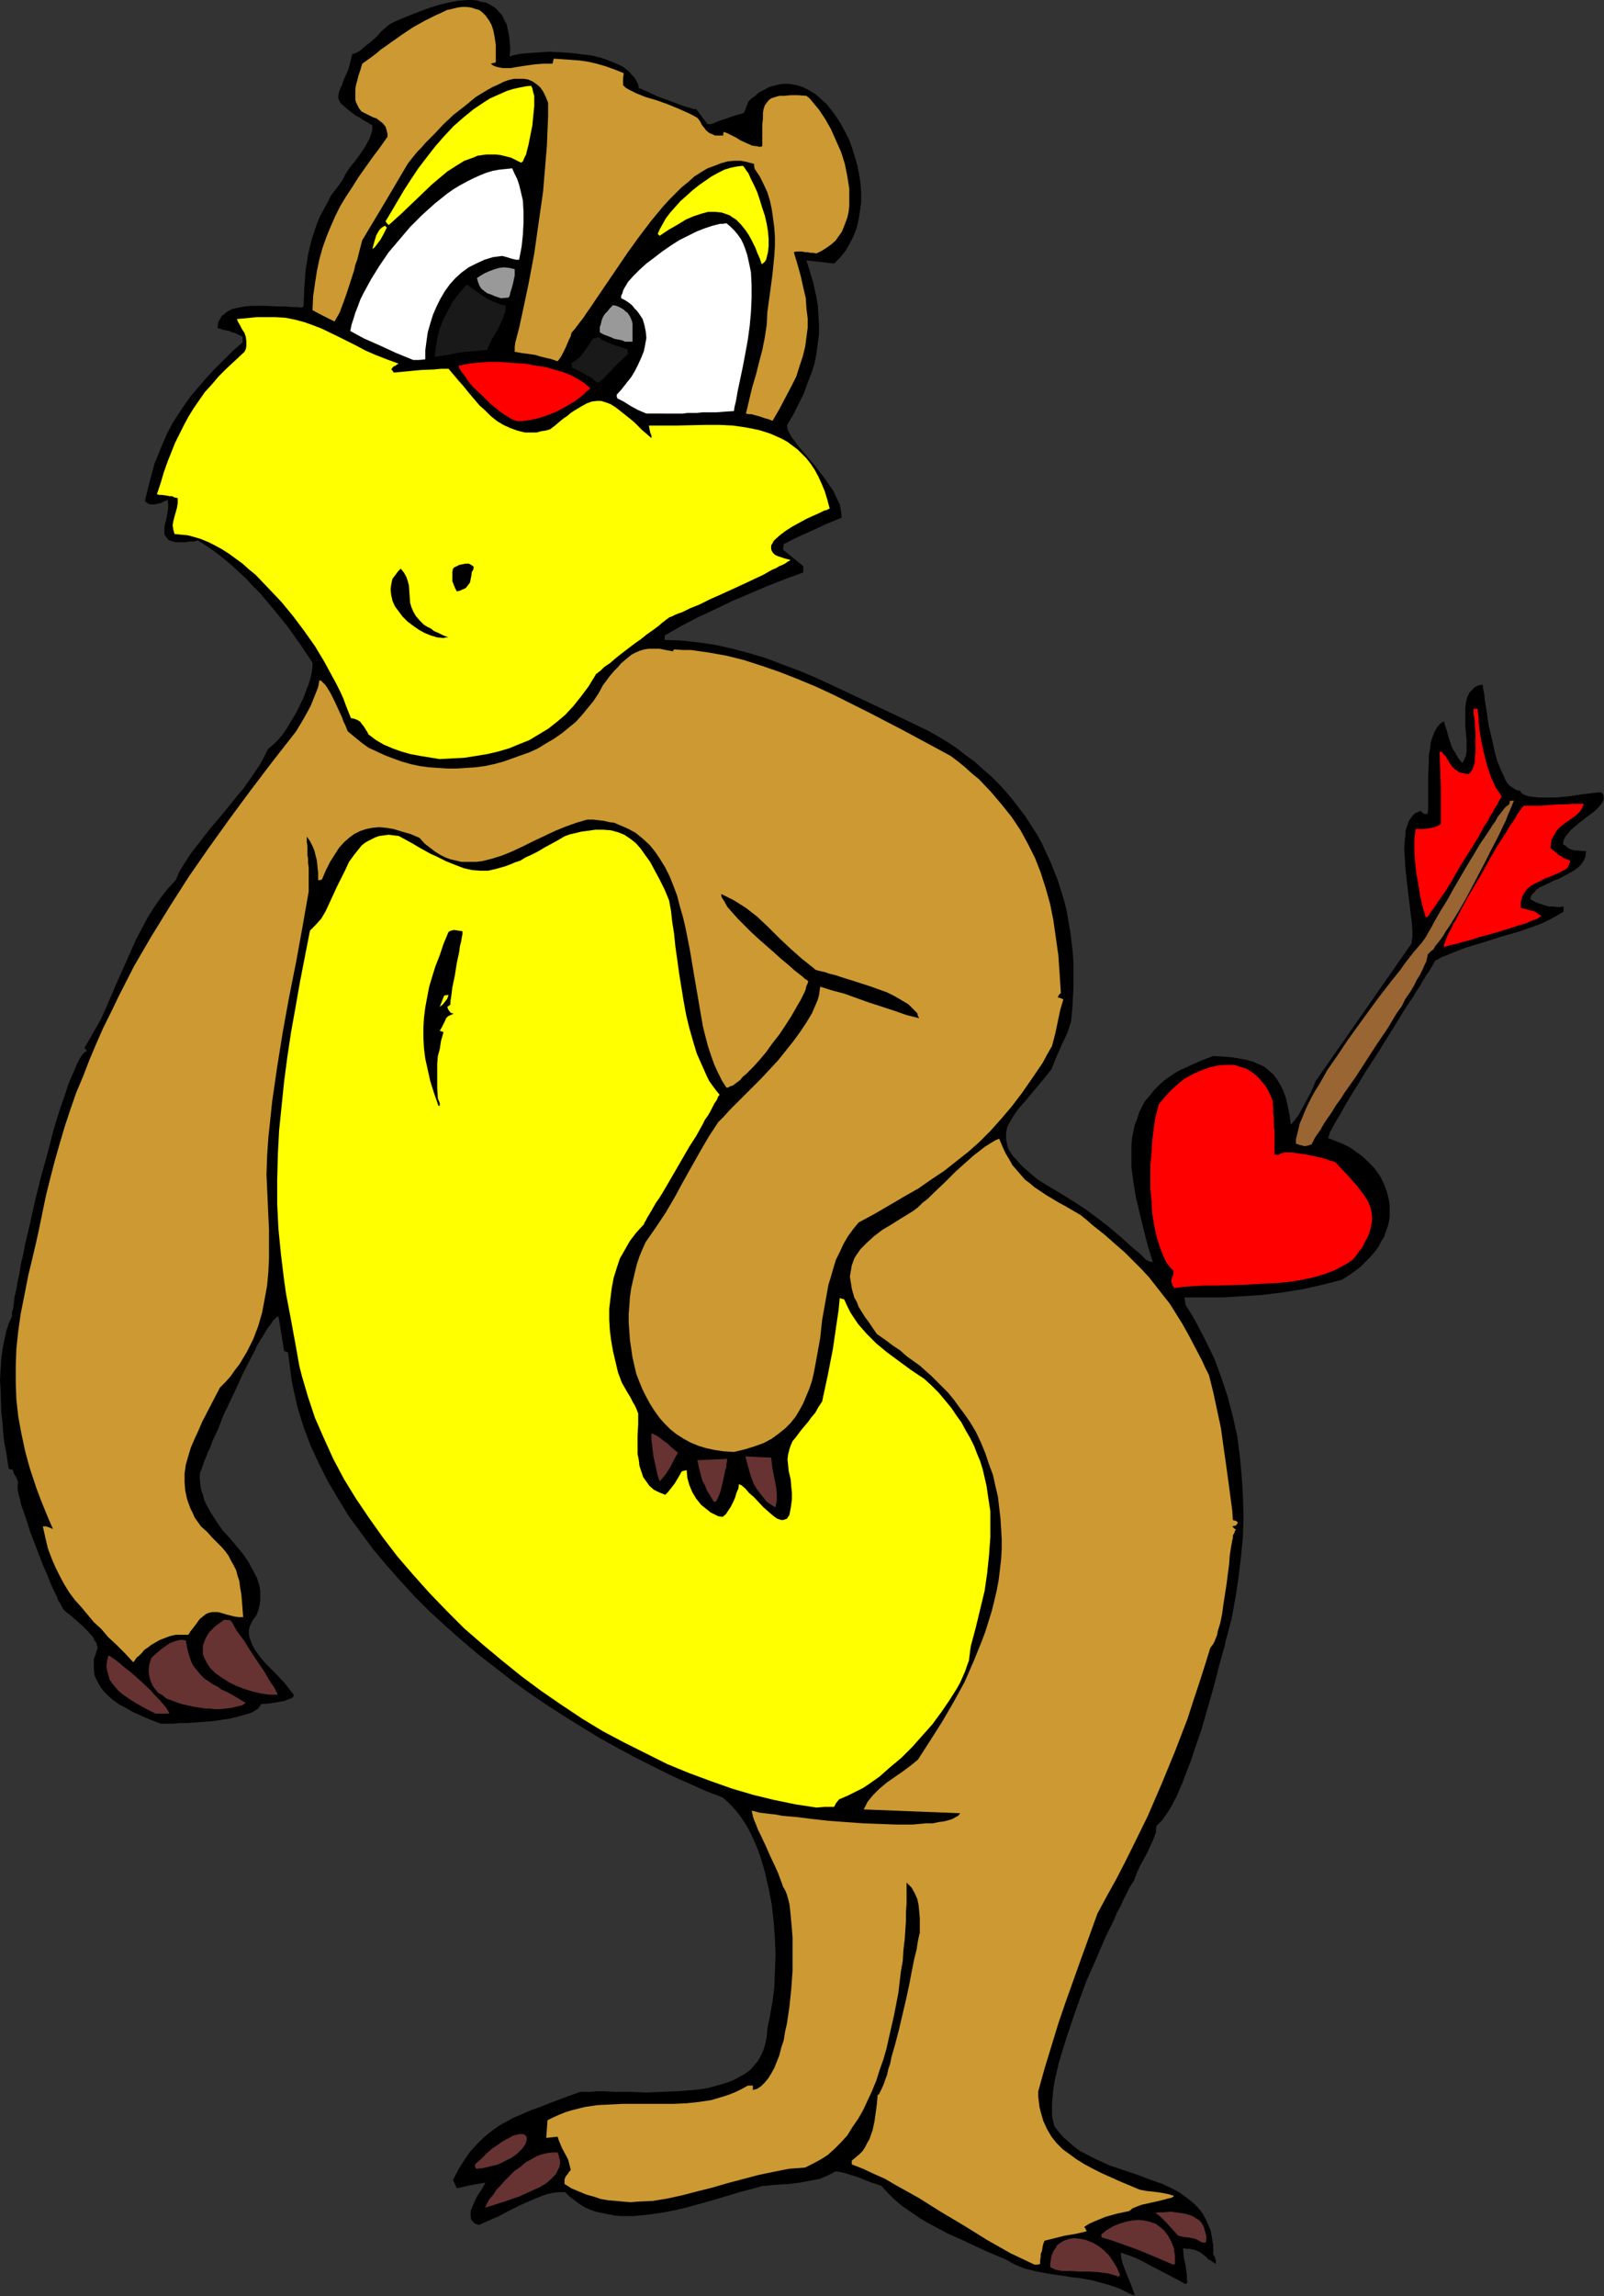 <?xml version="1.0" encoding="UTF-8" standalone="no"?>
<svg
   version="1.0"
   width="108.851mm"
   height="155.711mm"
   id="svg36"
   sodipodi:docname="Bear &amp; Cupid's Arrow.wmf"
   xmlns:inkscape="http://www.inkscape.org/namespaces/inkscape"
   xmlns:sodipodi="http://sodipodi.sourceforge.net/DTD/sodipodi-0.dtd"
   xmlns="http://www.w3.org/2000/svg"
   xmlns:svg="http://www.w3.org/2000/svg">
  <rect width="100%" height="100%" fill="#333333" stroke="none"/>
  <sodipodi:namedview
     id="namedview36"
     pagecolor="#ffffff"
     bordercolor="#000000"
     borderopacity="0.25"
     inkscape:showpageshadow="2"
     inkscape:pageopacity="0.0"
     inkscape:pagecheckerboard="0"
     inkscape:deskcolor="#d1d1d1"
     inkscape:document-units="mm" />
  <defs
     id="defs1">
    <pattern
       id="WMFhbasepattern"
       patternUnits="userSpaceOnUse"
       width="6"
       height="6"
       x="0"
       y="0" />
  </defs>
  <path
     style="fill:#000000;fill-opacity:1;fill-rule:evenodd;stroke:none"
     d="m 290.376,588.192 -1.616,-0.808 -1.616,-0.808 -1.777,-0.646 -1.616,-0.485 -3.555,-0.97 -3.555,-0.646 -1.777,-0.162 -1.777,-0.323 -3.555,-0.485 -3.555,-0.646 -3.232,-0.808 -2.424,-0.97 -2.262,-1.293 -5.009,-2.101 -5.171,-2.424 -5.009,-2.262 -2.424,-1.293 -2.424,-1.293 -2.424,-1.454 -2.101,-1.454 -2.101,-1.454 -1.939,-1.616 -1.777,-1.778 -1.616,-1.778 -1.454,-0.485 -1.454,-0.485 -3.232,-1.293 -1.616,-0.485 -1.454,-0.485 -1.454,-0.323 -1.131,-0.162 -0.808,0.485 -0.97,0.485 -1.131,0.485 -1.131,0.485 -2.585,0.485 -2.585,0.485 -2.585,0.323 -2.585,0.162 -2.262,0.162 -1.131,0.162 h -0.808 l -2.909,0.808 -3.07,0.808 -3.232,0.97 -3.232,0.97 -6.948,1.939 -3.393,0.808 -3.555,0.646 -3.393,0.485 -3.555,0.323 h -1.616 -1.616 l -1.616,-0.162 -1.616,-0.323 -1.616,-0.323 -1.454,-0.323 -1.454,-0.485 -1.454,-0.646 -1.293,-0.808 -1.293,-0.97 -1.293,-0.97 -1.131,-1.131 h -1.454 l -1.616,0.162 -1.454,0.323 -1.454,0.485 -2.747,1.131 -2.909,1.293 -2.585,1.293 -2.747,1.454 -2.585,1.131 -2.585,1.131 -0.97,-0.323 -0.485,-0.485 -0.485,-0.485 -0.162,-0.808 v -0.646 -0.808 l 0.323,-0.808 0.323,-0.808 0.808,-1.778 0.97,-1.616 0.485,-0.646 0.323,-0.646 0.323,-0.485 0.162,-0.485 -3.717,0.646 -3.555,0.808 -0.485,-1.131 -0.485,-0.97 1.293,-2.585 1.616,-2.585 1.454,-2.101 1.777,-1.939 1.616,-1.616 1.777,-1.454 1.939,-1.454 1.939,-1.131 2.101,-1.131 2.262,-0.97 2.262,-0.97 2.262,-0.808 2.424,-0.97 2.585,-0.97 2.585,-0.97 2.747,-0.97 h 1.131 1.454 l 1.616,-0.162 h 1.616 l 3.393,0.162 h 3.717 l 4.04,0.162 3.878,-0.162 4.04,-0.162 4.04,-0.323 1.777,-0.162 1.939,-0.323 1.777,-0.485 1.777,-0.485 1.616,-0.485 1.616,-0.646 1.454,-0.808 1.454,-0.808 1.293,-0.97 0.97,-1.131 0.97,-1.131 0.808,-1.454 0.646,-1.454 0.485,-1.616 0.323,-1.778 0.162,-1.939 0.323,-1.616 0.323,-1.616 0.323,-1.778 0.323,-1.778 0.485,-3.878 0.162,-4.04 0.162,-4.201 -0.162,-4.201 -0.323,-4.363 -0.485,-4.363 -0.808,-4.201 -0.97,-4.201 -1.131,-3.878 -0.646,-1.778 -0.808,-1.939 -0.808,-1.778 -0.808,-1.616 -0.97,-1.616 -0.97,-1.454 -1.131,-1.454 -1.131,-1.293 -1.131,-1.131 -1.293,-1.131 -4.201,-1.616 -4.363,-1.939 -4.363,-1.939 -4.524,-2.262 -4.524,-2.262 -4.524,-2.424 -4.686,-2.585 -4.524,-2.747 -4.686,-2.909 -4.524,-2.909 -4.524,-3.07 -4.524,-3.232 -4.363,-3.393 -4.363,-3.393 -4.201,-3.555 -4.201,-3.717 -4.04,-3.717 -3.878,-3.878 -3.717,-4.04 -3.555,-4.04 -3.393,-4.04 -3.232,-4.363 -3.07,-4.201 -2.747,-4.525 -2.585,-4.363 -2.262,-4.525 -2.101,-4.525 -1.777,-4.686 -1.454,-4.686 -1.131,-4.848 -0.485,-2.424 -0.323,-2.424 -0.323,-2.424 -0.323,-2.424 -0.485,-0.162 -0.485,-0.162 -1.454,-8.888 -0.485,0.162 -0.323,0.323 -0.646,0.646 -0.485,0.808 -0.646,0.808 -0.646,0.97 -0.646,1.131 -0.808,1.293 -0.808,1.293 -0.646,1.454 -1.616,3.07 -1.616,3.232 -1.616,3.555 -3.232,6.787 -1.293,3.393 -1.454,3.07 -0.485,1.454 -0.646,1.293 -0.485,1.293 -0.485,1.131 -0.323,0.97 -0.323,0.97 -0.323,0.646 -0.162,0.646 v 1.293 l 0.162,1.454 0.162,1.293 0.485,1.293 0.323,1.293 0.485,1.131 1.293,2.262 1.454,2.262 1.454,2.101 1.777,1.939 1.777,2.101 1.616,1.939 1.454,2.101 1.131,2.101 1.131,2.101 0.323,1.131 0.323,0.97 0.162,1.293 v 1.131 1.131 l -0.162,1.293 -0.323,1.293 -0.485,1.293 -0.485,0.646 -0.485,0.646 -0.646,1.293 -0.323,1.131 v 1.293 l 0.323,1.131 0.485,1.293 0.646,1.293 0.808,1.131 0.97,1.293 1.131,1.293 2.424,2.424 2.424,2.585 2.262,2.909 v 0.323 l -0.323,0.485 -2.101,0.808 -1.939,0.323 -1.939,0.323 -2.101,0.162 -0.162,0.485 -0.323,0.323 -0.323,0.485 -0.646,0.323 -0.485,0.323 -0.646,0.323 -1.616,0.485 -1.777,0.485 -1.939,0.485 -2.262,0.323 -2.101,0.323 -4.363,0.323 -2.101,0.162 h -1.939 l -1.777,0.162 H 42.983 41.205 l -3.717,-1.454 -3.555,-1.616 -1.616,-0.97 -1.616,-0.808 -1.616,-1.131 -1.293,-1.131 -1.131,-1.131 -0.97,-1.293 -0.808,-1.454 -0.646,-1.454 -0.162,-1.616 v -1.616 -0.97 l 0.323,-0.808 0.323,-0.97 0.323,-0.97 -0.162,-0.646 -0.162,-0.646 -0.485,-0.646 -0.323,-0.808 -1.293,-1.454 -1.454,-1.454 -1.616,-1.454 -1.293,-1.131 -0.646,-0.485 -0.646,-0.485 -0.485,-0.485 -0.323,-0.323 -0.162,-0.323 -0.323,-0.646 -0.323,-0.646 -0.485,-0.646 -0.323,-0.97 -0.485,-0.97 -0.97,-2.101 -0.97,-2.424 -1.131,-2.585 -2.101,-5.494 -1.131,-2.909 -0.808,-2.585 -0.808,-2.424 -0.808,-2.262 -0.162,-0.97 -0.323,-1.131 -0.162,-0.808 -0.162,-0.646 v -0.646 -0.485 -0.485 L 4.686,380.062 4.363,379.093 4.04,378.446 3.717,377.962 3.555,377.638 3.232,376.669 2.262,376.507 1.939,374.568 1.616,372.306 1.131,369.882 0.808,367.297 0.646,364.711 0.323,361.964 0.162,356.47 0,353.561 l 0.162,-2.585 0.162,-2.747 0.323,-2.424 0.485,-2.424 0.485,-2.262 0.646,-1.939 0.808,-1.778 v -0.97 l 0.323,-1.131 0.162,-1.293 0.162,-1.616 0.485,-1.939 0.323,-1.939 0.485,-2.262 0.323,-2.262 0.646,-2.585 0.485,-2.585 0.646,-2.747 0.646,-2.747 1.293,-5.817 1.454,-5.817 1.616,-5.817 1.454,-5.656 0.808,-2.747 0.808,-2.585 0.808,-2.424 0.808,-2.262 0.646,-2.101 0.808,-1.939 0.808,-1.778 0.646,-1.616 0.646,-1.293 0.646,-0.97 0.646,-0.808 0.646,-0.323 -0.323,-0.485 -0.323,-0.323 1.454,-2.424 1.454,-2.585 1.454,-2.585 1.293,-2.909 2.424,-5.656 1.293,-2.909 1.293,-2.909 2.585,-5.817 1.454,-2.747 1.454,-2.747 1.616,-2.585 1.777,-2.585 1.777,-2.262 2.101,-2.262 0.97,-2.262 1.293,-2.101 1.454,-2.262 1.616,-2.101 3.393,-4.363 3.555,-4.201 3.393,-4.201 1.777,-2.101 1.454,-2.101 1.454,-2.101 1.293,-1.939 1.131,-2.101 0.97,-1.939 0.323,-0.162 0.323,-0.323 0.808,-0.646 0.97,-0.97 0.97,-1.131 0.97,-1.293 0.97,-1.616 0.97,-1.616 0.97,-1.616 1.777,-3.717 0.646,-1.778 0.646,-1.616 0.485,-1.616 0.323,-1.454 0.162,-1.293 v -1.131 l -3.232,-4.848 -3.232,-4.525 -3.555,-4.363 -3.393,-4.04 -1.939,-1.939 -1.777,-1.939 -1.939,-1.778 -1.939,-1.778 -1.939,-1.616 -2.101,-1.616 -2.101,-1.454 -2.262,-1.454 -1.131,0.323 h -1.131 l -0.97,0.162 h -0.97 -0.808 -0.646 l -0.646,-0.162 -0.485,-0.162 -0.485,-0.162 -0.323,-0.162 -0.485,-0.646 -0.485,-0.646 v -0.808 -0.97 l 0.162,-0.97 0.485,-1.939 0.323,-2.101 v -1.131 l -0.162,-0.97 -0.808,0.323 -0.97,0.485 -0.808,0.162 -0.646,0.162 h -0.646 -0.646 l -0.646,-0.323 -0.646,-0.485 0.808,-3.393 0.808,-3.07 0.808,-3.07 1.131,-2.747 1.131,-2.747 1.131,-2.585 1.293,-2.424 1.454,-2.262 1.616,-2.424 1.616,-2.262 1.939,-2.262 1.939,-2.262 2.101,-2.262 2.262,-2.262 2.424,-2.424 2.585,-2.262 v -1.454 l -0.97,-0.485 -0.97,-0.485 -0.808,-0.162 -0.646,-0.323 -1.616,-0.323 -1.454,-0.485 0.162,-0.646 v -0.646 l 0.323,-0.646 0.323,-0.485 0.323,-0.646 0.485,-0.323 0.97,-0.808 1.293,-0.646 1.454,-0.323 1.616,-0.323 1.777,-0.162 h 1.777 1.777 l 3.555,0.162 h 1.616 l 1.616,0.162 h 1.454 l 1.293,0.162 0.323,-0.485 0.162,-4.525 0.323,-4.363 0.323,-2.101 0.323,-2.101 0.485,-2.101 0.485,-1.939 0.646,-1.939 0.646,-1.939 0.808,-1.939 0.97,-1.778 0.97,-1.778 0.97,-1.939 1.293,-1.616 1.293,-1.778 0.485,-0.808 0.485,-0.97 1.131,-1.778 1.454,-1.778 1.293,-1.778 1.293,-1.939 0.97,-1.778 0.323,-0.808 0.323,-0.97 0.162,-0.808 V 32.157 L 94.206,31.349 93.075,30.702 92.106,30.056 91.136,29.571 90.328,28.925 89.682,28.44 89.036,27.955 88.551,27.47 87.581,26.663 87.097,26.016 86.773,25.208 V 24.562 l 0.162,-0.97 0.323,-0.808 0.162,-0.485 0.323,-0.485 0.323,-1.131 0.646,-1.454 0.646,-1.454 0.485,-1.778 0.485,-2.101 0.485,-0.162 0.485,-0.162 1.131,-0.646 1.293,-1.131 1.454,-1.131 1.454,-1.293 1.293,-1.454 1.293,-1.131 0.646,-0.485 0.485,-0.323 2.101,-0.97 2.424,-0.97 2.424,-0.97 2.585,-0.97 2.585,-0.808 2.585,-0.646 2.585,-0.485 L 120.061,0 h 1.293 l 1.131,0.162 0.97,0.323 1.131,0.162 0.97,0.485 0.808,0.485 0.97,0.646 0.646,0.808 0.808,0.808 0.485,1.131 0.646,1.131 0.323,1.454 0.323,1.454 0.162,1.616 0.162,1.778 -0.162,2.101 0.646,-0.323 1.616,-0.323 0.97,-0.162 2.101,-0.162 2.424,-0.162 2.424,-0.162 2.747,0.162 2.747,0.162 2.585,0.323 2.747,0.323 2.585,0.646 2.262,0.808 2.262,0.97 0.97,0.485 0.808,0.646 0.808,0.646 0.646,0.808 0.646,0.646 0.485,0.808 0.485,0.97 0.162,0.97 0.646,0.162 0.646,0.323 0.808,0.323 0.97,0.485 1.777,0.808 2.262,0.808 2.101,0.808 2.101,0.808 1.777,0.485 0.97,0.323 h 0.646 l 1.454,1.939 1.454,1.939 h 0.323 0.485 l 0.97,-0.323 1.131,-0.485 1.454,-0.485 2.747,-0.97 1.293,-0.323 0.97,-0.323 1.131,-2.909 0.808,-0.808 0.97,-0.646 0.808,-0.808 0.97,-0.485 1.777,-0.97 1.777,-0.485 1.616,-0.323 h 1.777 l 1.777,0.323 1.616,0.485 1.616,0.808 1.616,0.97 1.454,1.293 1.454,1.293 1.293,1.616 1.293,1.778 1.131,1.778 1.131,2.101 0.97,1.939 0.808,2.262 0.646,2.101 0.646,2.262 0.485,2.424 0.323,2.262 0.162,2.262 v 2.424 l -0.323,2.262 -0.323,2.101 -0.485,2.101 -0.808,2.101 -0.97,1.939 -1.131,1.939 -1.293,1.616 -1.616,1.616 -7.11,-0.808 0.97,3.07 0.808,2.747 0.646,2.909 0.485,2.585 0.162,2.585 0.162,2.585 v 2.424 l -0.323,2.424 -0.323,2.585 -0.485,2.424 -0.808,2.585 -0.97,2.424 -0.97,2.747 -1.293,2.585 -1.454,2.909 -1.616,2.747 0.162,0.485 v 0.485 l 0.485,0.97 0.646,1.131 0.97,1.293 0.97,1.293 1.293,1.454 2.585,3.07 2.585,3.393 1.131,1.616 1.131,1.616 0.808,1.778 0.808,1.616 0.323,1.778 0.162,1.616 -3.878,1.616 -3.878,1.778 -3.555,1.616 -3.555,1.778 -0.162,1.454 2.585,2.101 2.585,2.101 v 1.616 l -4.848,1.778 -4.524,1.778 -4.524,1.939 -4.201,1.778 -4.363,2.101 -4.201,1.939 -4.363,2.262 -4.524,2.585 v 1.131 l 4.363,0.162 4.363,0.485 4.363,0.646 4.363,0.97 4.201,1.131 4.363,1.293 4.201,1.616 4.363,1.616 4.201,1.778 4.201,1.939 8.241,3.878 8.241,3.878 8.079,3.878 2.585,1.454 2.424,1.454 2.424,1.616 2.262,1.778 2.262,1.616 2.101,1.939 2.101,1.778 1.939,1.939 1.777,1.939 1.777,2.101 1.616,2.101 1.616,2.101 1.454,2.262 1.454,2.262 1.293,2.262 1.131,2.424 1.131,2.424 0.97,2.424 0.97,2.424 0.808,2.585 0.808,2.585 0.646,2.585 0.485,2.747 0.485,2.747 0.323,2.747 0.323,2.747 0.162,2.909 v 2.909 2.909 l -0.162,2.909 -0.162,2.909 -0.323,3.07 -0.485,1.454 -0.485,1.454 -1.454,3.07 -1.293,2.909 -1.293,3.232 -1.777,2.262 -1.777,2.101 -1.616,1.939 -1.616,1.939 -1.454,1.616 -1.293,1.778 -0.97,1.616 -0.808,1.454 -0.162,0.808 -0.162,0.808 v 0.808 0.808 l 0.162,0.808 0.162,0.808 0.323,0.97 0.485,0.808 0.646,0.97 0.808,0.808 0.808,0.97 1.131,1.131 1.131,0.97 1.293,1.131 1.454,1.131 1.777,1.131 3.555,2.101 3.393,2.101 3.232,2.101 3.07,2.262 2.909,2.262 3.07,2.585 3.232,2.909 1.777,1.454 1.616,1.616 0.808,0.323 0.808,0.162 -1.293,-4.201 -1.131,-4.363 -0.97,-4.04 -0.97,-4.04 -0.646,-4.04 -0.485,-3.717 v -1.939 -1.778 -1.778 l 0.162,-1.939 0.323,-1.616 0.323,-1.616 0.646,-1.616 0.485,-1.616 0.808,-1.616 0.808,-1.454 1.131,-1.293 1.131,-1.454 1.293,-1.293 1.454,-1.293 1.616,-1.131 1.777,-1.131 2.101,-0.97 2.101,-0.97 2.262,-0.97 2.585,-0.97 2.424,0.162 2.262,0.162 1.939,0.323 1.777,0.323 1.777,0.485 1.454,0.646 1.454,0.646 1.131,0.97 1.131,0.97 0.97,1.293 0.808,1.293 0.808,1.616 0.646,1.778 0.485,2.101 0.485,2.262 0.323,2.585 0.97,-1.131 0.97,-1.293 0.808,-1.454 0.808,-1.454 1.616,-3.07 0.646,-1.454 0.646,-1.454 12.281,-17.613 12.281,-17.613 v -0.646 l 0.162,-0.808 v -1.939 l -0.162,-2.101 -0.323,-2.424 -0.323,-2.747 -0.323,-2.585 -0.646,-5.656 -0.162,-2.747 -0.162,-2.585 0.162,-2.424 0.162,-1.131 v -0.97 l 0.323,-0.97 0.323,-0.97 0.323,-0.808 0.485,-0.646 0.485,-0.646 0.485,-0.485 0.808,-0.323 0.646,-0.323 0.323,0.323 0.162,0.162 0.162,0.162 0.323,0.162 h 0.323 0.485 l 0.162,-1.293 v -8.241 l 0.162,-3.717 v -1.778 l 0.323,-1.616 0.162,-1.616 0.485,-1.454 0.485,-1.293 0.646,-1.131 0.808,-0.97 0.97,-0.646 0.323,1.131 0.485,1.454 0.323,1.293 0.485,1.454 0.485,1.454 0.808,1.293 0.808,1.454 0.97,1.131 0.323,-0.323 0.162,-0.485 0.485,-0.97 0.162,-1.293 v -1.293 -1.616 l -0.162,-1.454 -0.162,-1.778 v -1.616 -1.616 -1.616 l 0.162,-1.454 0.323,-1.293 0.646,-1.293 0.323,-0.323 0.485,-0.485 0.485,-0.485 0.646,-0.323 0.485,-0.162 0.808,-0.162 0.162,0.323 v 0.646 l 0.323,1.293 0.162,1.778 0.323,1.939 0.323,2.101 0.323,2.262 1.131,4.848 0.485,2.262 0.646,2.262 0.808,1.939 0.808,1.778 0.323,0.808 0.485,0.808 0.485,0.646 0.646,0.485 0.485,0.323 0.485,0.323 0.646,0.323 h 0.646 l 0.323,0.646 0.808,0.485 0.97,0.323 1.131,0.162 1.454,0.162 h 1.293 1.616 1.616 l 3.393,-0.323 3.232,-0.485 1.454,-0.162 1.293,-0.162 1.131,-0.162 h 1.131 l 0.323,0.323 0.162,0.323 0.162,0.808 -0.162,0.646 -0.485,0.808 -0.646,0.808 -0.808,0.808 -0.97,0.808 -1.131,0.808 -2.101,1.616 -1.131,0.97 -0.97,0.808 -0.808,0.97 -0.646,0.808 -0.485,0.97 -0.162,0.97 0.808,0.485 0.485,0.485 0.646,0.323 0.485,0.162 0.646,0.162 h 0.808 l 0.97,0.162 h 1.131 l -0.162,0.646 v 0.646 l -0.485,1.131 -0.646,0.97 -0.808,0.808 -1.131,0.808 -1.131,0.646 -2.424,1.293 -0.646,0.323 -0.646,0.162 -1.293,0.646 -1.293,0.646 -1.131,0.485 -0.97,0.646 -0.646,0.808 -0.646,0.646 -0.323,0.97 0.808,0.485 0.97,0.485 0.97,0.323 0.97,0.323 1.131,0.323 h 1.131 l 1.293,0.162 1.293,-0.162 v 1.293 l -1.616,0.97 -1.777,0.97 -1.939,0.97 -2.101,0.808 -4.201,1.454 -4.524,1.293 -4.524,1.454 -4.363,1.293 -2.101,0.808 -1.939,0.808 -2.101,0.808 -1.777,0.97 -0.323,0.646 -0.485,0.808 -0.646,1.131 -0.808,1.131 -0.808,1.293 -0.808,1.454 -0.97,1.454 -0.97,1.616 -1.131,1.616 -1.131,1.778 -2.262,3.717 -2.424,3.878 -2.424,3.878 -2.424,3.717 -2.262,3.717 -1.131,1.778 -0.97,1.616 -0.97,1.616 -0.808,1.454 -0.808,1.454 -0.808,1.293 -0.646,1.131 -0.485,0.97 -0.485,0.808 -0.162,0.646 -0.162,0.485 -0.162,0.323 1.616,0.646 1.616,0.646 1.454,0.646 1.454,0.808 1.293,0.97 1.131,0.808 1.131,0.97 1.131,1.131 0.97,0.97 0.808,1.131 0.808,1.131 0.646,1.293 0.485,1.131 0.485,1.293 0.323,1.131 0.323,1.454 0.162,1.293 v 1.293 1.293 l -0.162,1.293 -0.323,1.293 -0.485,1.293 -0.485,1.454 -0.808,1.293 -0.646,1.293 -0.97,1.293 -1.131,1.293 -1.131,1.131 -1.293,1.293 -1.454,1.131 -1.616,1.131 -1.777,1.131 -5.009,1.293 -5.171,1.131 -5.009,0.808 -5.171,0.646 -5.009,0.323 -5.009,0.323 h -5.009 -5.009 l 0.162,0.808 0.162,1.131 1.454,2.262 1.293,2.262 2.424,4.686 2.262,4.686 1.777,4.848 1.616,4.848 1.293,5.009 1.131,5.009 0.646,5.009 0.485,5.171 0.323,5.009 0.162,5.333 -0.162,5.171 -0.485,5.171 -0.646,5.333 -0.808,5.332 -0.97,5.333 -0.323,1.131 -0.323,1.293 -0.323,1.293 -0.485,1.616 -0.323,1.616 -0.485,1.616 -0.97,3.555 -0.97,3.878 -1.131,4.04 -2.424,8.403 -1.454,4.201 -1.293,3.878 -1.454,3.717 -0.646,1.778 -0.808,1.778 -0.646,1.616 -0.808,1.454 -0.646,1.293 -0.808,1.293 -0.808,1.131 -0.646,0.97 -0.808,0.808 -0.646,0.646 -0.162,0.808 v 0.808 l -0.646,1.778 -0.808,1.778 -0.808,1.778 -0.97,1.778 -0.97,1.778 -0.808,1.778 -0.646,1.778 -0.646,0.97 -0.646,1.131 -0.646,1.293 -0.808,1.616 -0.646,1.454 -0.97,1.778 -0.808,1.939 -0.97,1.939 -0.97,1.939 -0.97,2.262 -1.939,4.525 -2.101,4.686 -1.777,4.848 -1.777,5.009 -1.616,4.848 -1.454,4.686 -0.646,2.262 -0.485,2.101 -0.485,2.101 -0.323,2.101 -0.162,1.778 -0.162,1.939 v 1.616 1.616 l 0.323,1.454 0.323,1.131 1.131,1.454 1.131,1.293 1.293,1.131 1.293,1.131 1.454,1.131 3.07,1.616 1.616,0.808 3.232,1.454 3.393,1.131 3.393,1.131 3.393,1.293 3.232,1.131 3.07,1.454 1.454,0.808 1.293,0.97 1.293,0.97 1.131,0.97 1.131,1.131 0.97,1.293 0.808,1.454 0.646,1.454 0.646,1.616 0.323,1.778 0.323,2.101 v 2.101 l 0.323,0.485 0.162,0.485 0.162,0.485 v 0.485 0.485 l -0.808,-0.485 -0.646,-0.485 -0.646,-0.323 -0.323,-0.485 -0.485,-0.323 -0.323,-0.323 -0.323,-0.162 -0.323,-0.323 -0.646,-0.323 -0.808,-0.323 -0.646,-0.162 -0.646,-0.162 h -0.808 l -0.97,-0.162 0.162,2.262 0.485,2.262 0.323,2.262 v 1.131 l 0.162,0.97 -0.323,0.162 -0.162,0.162 -4.201,-2.262 -4.363,-2.262 -2.101,-1.131 -1.939,-0.97 -2.101,-0.808 -1.939,-0.646 0.162,1.454 0.323,1.293 0.485,1.293 0.485,1.293 1.131,2.747 1.131,3.07 -0.323,-0.323 z"
     id="path1" />
  <path
     style="fill:#663232;fill-opacity:1;fill-rule:evenodd;stroke:none"
     d="m 286.498,583.344 -1.131,-0.323 -1.131,-0.323 -2.424,-0.323 -2.585,-0.162 h -2.424 l -2.424,-0.162 h -2.101 l -0.808,-0.162 -0.808,-0.162 -0.646,-0.323 -0.646,-0.323 v -0.97 l 0.162,-0.97 0.162,-0.97 0.323,-0.808 0.323,-0.646 0.485,-0.646 0.323,-0.646 0.485,-0.323 0.646,-0.485 0.646,-0.323 1.293,-0.485 1.293,-0.162 1.616,0.162 1.454,0.323 1.616,0.646 1.454,0.808 1.454,1.131 1.293,1.293 1.131,1.616 0.97,1.616 0.808,1.939 -0.323,0.162 -0.162,0.162 h -0.162 z"
     id="path2" />
  <path
     style="fill:#cc9932;fill-opacity:1;fill-rule:evenodd;stroke:none"
     d="m 265.329,580.435 -3.07,-1.454 -3.07,-1.454 -5.979,-3.393 -5.979,-3.717 -5.979,-3.555 -5.656,-3.555 -2.909,-1.616 -2.909,-1.616 -2.747,-1.616 -2.909,-1.293 -2.747,-1.293 -2.909,-1.131 v -0.97 l 0.97,-0.808 0.97,-0.808 0.808,-0.808 0.646,-0.97 0.485,-0.97 0.646,-1.131 0.808,-2.262 0.485,-2.262 0.323,-2.262 0.323,-2.424 0.162,-2.101 0.323,-0.162 0.162,-0.323 0.323,-0.646 0.323,-0.646 0.485,-1.131 0.323,-0.97 0.485,-1.293 0.323,-1.454 0.485,-1.454 0.323,-1.616 0.97,-3.393 0.97,-3.717 1.777,-7.595 0.808,-3.717 0.646,-3.393 0.323,-1.616 0.323,-1.616 0.323,-1.293 0.323,-1.293 0.162,-1.131 0.162,-0.97 0.162,-0.808 0.162,-0.646 v -0.323 l 0.162,-0.162 v -4.04 l -0.162,-1.778 -0.162,-1.616 -0.323,-1.454 -0.646,-1.454 -0.808,-1.454 -0.646,-0.646 -0.646,-0.646 v 3.393 2.101 l -0.162,2.101 v 2.262 l -0.162,2.424 -0.162,2.424 -0.323,2.585 -0.162,2.747 -0.485,2.747 -0.646,5.494 -1.131,5.817 -1.293,5.656 -0.646,2.909 -0.808,2.747 -0.97,2.747 -0.808,2.585 -1.131,2.747 -1.131,2.424 -1.131,2.424 -1.293,2.262 -1.454,2.101 -1.293,2.101 -1.616,1.778 -1.616,1.616 -1.777,1.616 -1.777,1.131 -2.101,1.131 -1.939,0.97 -4.201,0.323 -4.04,0.808 -3.878,0.808 -7.918,2.101 -3.878,1.131 -3.878,0.97 -3.717,0.97 -3.717,0.808 -3.878,0.646 -3.717,0.162 -1.939,0.162 -1.939,-0.162 -1.777,-0.162 -1.939,-0.162 -1.939,-0.323 -1.939,-0.646 -1.777,-0.485 -1.939,-0.808 -1.939,-0.808 -1.777,-1.131 v -0.485 -0.646 l 0.323,-0.808 0.646,-0.808 0.162,-0.323 0.485,-0.485 -0.323,-1.293 -0.323,-1.293 -0.485,-0.97 -1.131,-2.101 -0.808,-1.939 -0.323,-0.97 -2.909,0.323 0.162,-2.262 0.162,-2.262 1.616,-0.808 1.454,-0.646 1.616,-0.646 1.616,-0.485 3.232,-0.808 3.232,-0.485 3.232,-0.162 3.232,-0.162 h 6.625 6.464 l 3.393,-0.162 3.07,-0.323 3.232,-0.485 3.232,-0.97 1.454,-0.485 1.616,-0.646 1.616,-0.808 1.454,-0.808 h 1.293 v 1.131 l 1.131,-0.323 0.97,-0.646 0.97,-0.97 0.808,-0.97 0.808,-1.293 0.808,-1.454 0.646,-1.616 0.646,-1.616 0.485,-1.939 0.646,-1.939 0.323,-2.101 0.485,-2.101 0.646,-4.363 0.485,-4.686 0.323,-4.525 v -4.525 -2.101 -1.939 l -0.162,-2.101 -0.162,-1.778 -0.162,-1.778 -0.162,-1.616 -0.162,-1.293 -0.323,-1.293 -0.323,-1.131 -0.323,-0.808 -0.323,-0.646 -0.323,-0.485 -0.323,-0.97 -0.485,-1.293 -0.485,-1.293 -0.646,-1.454 -1.293,-2.747 -1.293,-2.909 -1.293,-2.747 -0.646,-1.293 -0.485,-1.293 -0.485,-1.131 -0.323,-0.97 -0.162,-0.808 -0.162,-0.646 0.808,0.162 1.131,0.323 1.293,0.162 1.293,0.162 1.616,0.162 1.616,0.323 1.777,0.162 1.939,0.162 3.878,0.485 4.363,0.485 4.363,0.323 4.524,0.323 4.363,0.162 4.201,0.162 h 2.101 1.939 l 1.777,-0.162 1.777,-0.162 h 1.777 l 1.454,-0.323 1.293,-0.162 1.293,-0.323 0.97,-0.323 0.808,-0.485 0.646,-0.323 0.485,-0.646 -12.281,-0.485 -12.442,-0.485 0.485,-0.97 0.485,-0.97 0.646,-0.808 0.808,-0.97 1.616,-1.616 1.939,-1.616 2.101,-1.454 2.101,-1.454 1.939,-1.454 1.777,-1.454 3.232,-5.009 3.07,-4.848 2.909,-5.009 2.747,-5.009 2.262,-5.171 2.101,-5.171 0.97,-2.585 0.808,-2.585 0.808,-2.585 0.646,-2.585 0.646,-2.747 0.485,-2.585 0.323,-2.585 0.323,-2.747 0.162,-2.747 v -2.585 l -0.162,-2.747 -0.162,-2.585 -0.323,-2.747 -0.323,-2.747 -0.646,-2.747 -0.646,-2.909 -0.97,-2.585 -0.97,-2.909 -1.131,-2.747 -1.293,-2.747 -1.454,-2.424 -1.454,-2.101 -1.454,-1.939 -1.293,-1.778 -1.454,-1.778 -1.454,-1.454 -2.747,-2.747 -3.07,-2.747 -3.393,-2.424 -1.616,-1.454 -1.939,-1.293 -1.939,-1.454 -2.101,-1.454 -1.131,-1.616 -0.97,-1.454 -0.97,-1.293 -0.808,-1.293 -0.808,-1.293 -0.485,-1.293 -0.646,-1.131 -0.323,-1.131 -0.323,-1.131 -0.162,-1.131 -0.162,-0.97 -0.162,-0.97 0.162,-0.97 0.323,-1.939 0.646,-1.778 0.485,-0.808 1.131,-1.616 1.616,-1.616 1.777,-1.616 2.101,-1.616 2.424,-1.454 2.585,-1.616 2.909,-1.778 1.293,-0.97 1.131,-1.131 1.454,-1.131 1.293,-1.293 2.909,-2.747 1.454,-1.454 1.454,-1.454 3.07,-2.747 1.454,-1.293 1.454,-1.131 1.454,-1.131 1.293,-0.808 1.293,-0.808 1.131,-0.485 0.808,1.939 0.808,1.778 0.97,1.616 0.808,1.454 1.131,1.293 0.97,1.131 1.131,1.293 1.293,0.97 1.131,0.97 1.454,0.97 1.454,0.97 1.616,0.97 1.616,0.97 1.777,0.97 1.939,1.131 1.939,1.131 1.616,1.293 1.454,1.293 3.07,2.424 2.747,2.424 2.424,2.101 2.262,2.262 2.101,2.101 1.939,2.101 1.777,2.262 1.777,2.262 1.777,2.262 1.616,2.585 1.616,2.585 1.616,2.909 1.616,3.07 1.777,3.393 0.808,1.778 0.97,1.939 1.131,4.525 0.97,4.525 0.97,4.525 0.646,4.686 0.646,4.525 0.646,4.686 0.646,4.848 0.323,2.424 0.162,2.424 0.646,0.162 0.323,0.162 0.162,0.162 0.162,0.162 -0.323,0.485 -0.323,0.323 h -0.323 l -0.485,0.162 0.485,0.485 0.162,0.162 0.323,0.162 -0.162,0.162 -0.162,0.323 -0.162,0.485 -0.323,0.485 v 0.646 l -0.162,0.646 -0.323,1.778 -0.323,2.101 -0.162,2.262 -0.323,2.424 -0.323,2.585 -0.808,5.171 -0.323,2.424 -0.485,2.424 -0.646,2.101 -0.162,0.97 -0.323,0.808 -0.323,0.808 -0.323,0.646 -0.485,0.646 -0.323,0.485 -1.454,4.686 -1.454,4.525 -1.454,4.363 -1.454,4.525 -1.616,4.201 -1.616,4.201 -3.393,8.241 -3.555,8.241 -4.04,8.241 -2.101,4.201 -2.101,4.04 -2.424,4.363 -2.262,4.201 -4.04,11.15 -4.04,11.311 -1.939,5.656 -1.777,5.817 -1.777,5.817 -1.616,5.817 v 1.454 l 0.162,1.293 0.162,1.293 0.323,1.293 0.323,1.131 0.323,1.131 0.97,2.101 1.131,1.939 1.293,1.616 1.616,1.616 1.777,1.293 1.777,1.293 2.101,1.293 2.101,1.131 2.262,1.131 4.686,2.101 5.009,2.101 1.616,0.323 1.616,0.162 1.293,0.162 1.131,0.162 0.808,0.162 0.808,0.162 0.646,0.162 0.323,0.162 h 0.323 l 0.162,0.162 v 0.162 h -0.162 l -0.162,0.162 -0.323,0.162 -0.808,0.162 -1.131,0.323 -1.293,0.323 -2.909,0.646 -1.454,0.323 -1.293,0.485 -1.131,0.485 -0.323,0.323 -0.485,0.323 -3.07,0.646 -2.909,0.808 -2.747,1.131 -1.454,0.646 -1.293,0.808 0.323,0.485 0.323,0.646 -2.747,0.646 -2.909,0.485 -2.585,0.646 -2.585,0.646 -0.323,0.808 -0.162,0.646 -0.162,1.131 -0.323,0.808 v 0.646 l -0.162,0.97 v 0.97 l -0.808,0.162 z"
     id="path3" />
  <path
     style="fill:#663232;fill-opacity:1;fill-rule:evenodd;stroke:none"
     d="m 300.879,580.435 -2.262,-0.97 -2.262,-0.97 -4.686,-1.939 -4.524,-1.616 -2.262,-0.808 -2.262,-0.646 -0.162,-0.485 v -0.323 l 1.454,-1.131 1.616,-0.97 1.616,-0.646 1.616,-0.485 1.616,-0.323 1.616,-0.162 1.454,0.162 1.454,0.323 1.454,0.485 1.131,0.808 1.131,0.97 0.97,1.293 0.808,1.454 0.646,1.616 0.162,0.97 0.162,1.131 v 0.97 1.131 l -0.323,0.162 z"
     id="path4" />
  <path
     style="fill:#663232;fill-opacity:1;fill-rule:evenodd;stroke:none"
     d="m 308.312,574.78 -0.808,-0.485 -0.97,-0.485 -0.808,-0.162 -0.808,-0.162 -1.454,-0.162 -1.293,-0.323 -1.616,-1.778 -1.454,-1.616 -1.454,-1.454 -0.646,-0.485 -0.646,-0.485 0.97,-0.162 h 0.97 l 2.101,-0.162 2.262,0.323 1.131,0.162 1.131,0.323 0.97,0.323 0.97,0.646 0.808,0.485 0.646,0.808 0.485,0.97 0.323,1.131 0.323,1.293 -0.162,1.454 z"
     id="path5" />
  <path
     style="fill:#663232;fill-opacity:1;fill-rule:evenodd;stroke:none"
     d="m 124.424,565.892 0.485,-1.131 0.646,-1.131 0.97,-1.131 0.808,-1.293 1.131,-1.131 1.131,-1.293 2.424,-2.424 1.454,-0.97 1.293,-1.131 1.454,-0.808 1.454,-0.808 1.293,-0.485 1.454,-0.323 1.293,-0.162 h 1.293 l 0.323,0.808 0.162,0.808 0.162,0.646 v 0.808 l -0.162,0.646 -0.323,0.646 -0.323,0.646 -0.323,0.646 -1.131,1.131 -1.293,1.131 -1.616,0.97 -1.777,0.808 -1.777,0.808 -1.777,0.808 -1.939,0.646 -1.777,0.646 -1.616,0.485 -1.454,0.485 -1.131,0.323 -0.485,0.162 z"
     id="path6" />
  <path
     style="fill:#663232;fill-opacity:1;fill-rule:evenodd;stroke:none"
     d="m 122.161,555.873 -0.323,-0.485 v -0.646 l 1.616,-1.454 1.454,-1.454 1.293,-1.131 1.454,-0.97 1.131,-0.808 1.131,-0.646 0.97,-0.485 0.808,-0.485 0.808,-0.162 0.646,-0.162 h 0.646 0.323 l 0.485,0.162 0.323,0.323 0.162,0.323 v 0.323 0.485 l -0.162,0.485 -0.162,0.485 -0.485,0.646 -0.323,0.485 -0.646,0.646 -0.646,0.646 -0.646,0.485 -0.97,0.646 -0.97,0.485 -0.97,0.485 -1.293,0.646 -1.293,0.323 -1.293,0.323 -1.454,0.323 z"
     id="path7" />
  <path
     style="fill:#ffff00;fill-opacity:1;fill-rule:evenodd;stroke:none"
     d="m 209.42,463.282 -5.332,-0.808 -5.494,-1.131 -5.332,-1.293 -5.494,-1.616 -5.494,-1.939 -5.656,-2.101 -5.494,-2.262 -5.494,-2.747 -5.494,-2.747 -5.494,-2.909 -5.332,-3.232 -5.332,-3.555 -5.171,-3.555 -5.009,-3.717 -5.009,-4.04 -4.848,-4.04 -4.848,-4.201 -4.524,-4.525 -4.363,-4.525 -4.201,-4.686 -4.04,-4.686 -3.717,-4.848 -3.555,-5.009 -3.393,-5.009 -3.07,-5.009 -2.747,-5.171 -2.424,-5.333 -2.262,-5.171 -1.777,-5.332 -1.616,-5.494 -0.646,-2.585 -0.485,-2.747 -0.485,-2.747 -0.485,-2.585 -0.646,-3.555 -1.293,-6.787 -0.485,-3.393 -0.808,-6.625 -0.646,-6.464 -0.323,-6.464 v -6.302 l 0.162,-6.302 0.323,-6.302 0.646,-6.302 0.646,-6.302 0.808,-6.14 0.97,-6.464 1.131,-6.302 1.131,-6.464 1.293,-6.625 1.293,-6.625 0.808,-0.808 0.646,-0.646 1.454,-1.616 1.131,-1.939 0.97,-2.101 1.939,-4.201 2.101,-4.201 0.97,-2.101 1.293,-1.778 1.293,-1.616 0.646,-0.808 0.808,-0.646 0.808,-0.485 0.97,-0.485 0.97,-0.485 0.97,-0.323 1.131,-0.162 1.293,-0.162 1.293,0.162 1.293,0.162 1.777,0.97 1.777,0.97 1.616,0.97 1.454,0.808 1.454,0.808 1.454,0.646 1.293,0.646 1.293,0.646 2.424,0.97 2.101,0.808 2.101,0.485 2.101,0.162 h 2.101 l 2.101,-0.485 1.131,-0.323 1.131,-0.323 1.293,-0.485 1.131,-0.485 1.454,-0.485 1.293,-0.808 1.454,-0.646 1.616,-0.808 1.616,-0.97 1.777,-0.97 1.777,-0.97 1.939,-1.131 1.454,-0.485 1.454,-0.323 1.293,-0.323 1.293,-0.162 2.262,-0.323 h 2.101 l 1.939,0.162 1.777,0.485 1.616,0.646 1.454,0.97 1.454,1.131 1.293,1.454 1.131,1.616 1.293,1.778 1.131,2.101 1.293,2.424 1.293,2.585 1.131,2.747 0.485,2.585 0.323,2.909 0.485,3.07 0.323,3.232 0.485,3.393 0.485,3.555 1.131,6.948 0.646,3.555 0.808,3.393 0.97,3.393 0.97,3.232 1.293,2.909 1.293,2.909 0.646,1.293 0.808,1.131 0.97,1.293 0.808,0.97 v 0.162 l -0.323,0.323 -0.162,0.485 -0.323,0.646 -0.485,0.646 -0.485,0.97 -0.485,0.97 -0.646,1.131 -0.808,1.131 -0.646,1.293 -1.616,2.909 -1.777,2.747 -3.555,6.14 -1.777,3.07 -1.616,2.747 -0.808,1.293 -0.808,1.131 -0.646,1.131 -0.646,1.131 -0.485,0.808 -0.485,0.808 -0.323,0.646 -0.323,0.485 -0.162,0.485 -0.162,0.162 -1.777,1.939 -1.616,2.101 -1.293,2.262 -1.293,2.262 -0.808,2.424 -0.808,2.585 -0.485,2.585 -0.323,2.585 -0.323,2.747 v 2.747 l 0.162,2.747 0.323,2.585 0.485,2.747 0.646,2.747 0.646,2.747 0.97,2.585 0.646,1.131 0.646,1.131 0.485,0.808 0.485,0.808 0.323,0.646 0.323,0.646 0.323,0.485 0.162,0.323 0.323,0.646 0.162,0.485 0.323,0.808 v 1.293 1.454 l -0.162,2.909 v 3.07 1.616 l 0.323,1.616 0.162,1.454 0.485,1.454 0.485,1.454 0.808,1.131 0.808,1.131 1.131,0.97 1.293,0.646 1.616,0.646 0.646,-0.646 0.646,-0.808 1.131,-1.454 0.97,-1.616 0.808,-1.454 0.485,-0.162 0.808,-0.162 0.162,1.939 0.485,1.778 0.808,1.939 0.97,1.616 0.646,0.808 0.646,0.808 0.808,0.646 0.808,0.646 0.808,0.646 0.97,0.485 0.97,0.485 1.131,0.162 0.808,-0.646 0.646,-0.97 0.646,-0.97 0.646,-1.293 0.485,-1.131 0.323,-1.131 0.485,-1.131 0.162,-1.131 0.323,0.162 0.323,0.162 0.97,0.808 0.97,1.131 1.293,1.131 2.424,2.585 1.293,1.131 1.131,0.97 0.646,0.485 0.485,0.323 0.485,0.162 0.485,0.162 h 0.485 l 0.485,-0.162 0.485,-0.162 0.323,-0.485 0.323,-0.485 0.162,-0.808 0.162,-0.808 0.162,-1.131 0.162,-1.293 v -1.616 l -0.162,-1.616 -0.162,-1.939 -0.485,-1.939 -0.162,-1.616 -0.162,-1.454 0.162,-1.293 0.323,-1.293 0.323,-0.97 0.485,-1.131 0.808,-0.97 1.454,-1.939 1.777,-2.101 0.808,-1.131 0.97,-1.131 0.808,-1.454 0.97,-1.454 1.454,-6.787 1.293,-6.625 0.97,-6.625 0.485,-3.232 0.323,-3.232 0.485,0.162 0.646,0.162 0.808,1.778 0.808,1.616 0.97,1.454 0.97,1.454 1.131,1.293 1.131,1.293 2.424,2.424 2.747,2.262 3.07,2.262 3.07,2.262 3.393,2.262 1.939,1.778 1.777,1.778 1.616,1.939 1.616,1.939 1.293,1.939 1.293,1.778 1.131,2.101 1.131,1.939 0.97,1.939 0.808,2.101 0.808,1.939 0.646,2.101 0.485,2.101 0.485,2.101 0.323,2.262 0.323,2.101 0.323,2.101 v 2.262 4.363 l -0.323,4.525 -0.485,4.686 -0.646,4.525 -1.131,4.686 -1.131,4.686 -1.293,4.848 -0.162,1.131 -0.162,1.293 -0.162,1.293 -0.485,1.293 -0.485,1.454 -0.646,1.454 -0.646,1.454 -0.808,1.454 -1.939,3.07 -2.101,3.07 -2.262,3.07 -2.585,2.909 -2.585,2.909 -2.747,2.747 -2.909,2.424 -2.747,2.424 -2.747,1.939 -1.454,0.97 -1.293,0.646 -1.293,0.646 -1.293,0.646 -1.131,0.485 -1.131,0.485 -0.808,0.97 -0.485,0.97 h -2.424 z"
     id="path8" />
  <path
     style="fill:#663232;fill-opacity:1;fill-rule:evenodd;stroke:none"
     d="m 39.913,439.205 -2.585,-1.293 -2.585,-1.454 -2.262,-1.454 -1.131,-0.808 -0.97,-0.808 -0.808,-0.97 -0.808,-0.97 -0.646,-0.97 -0.323,-1.131 -0.323,-1.131 -0.162,-1.293 0.162,-1.293 0.323,-1.293 0.485,0.162 0.646,0.485 0.97,0.646 0.97,0.808 1.131,0.97 1.293,0.97 2.747,2.424 2.585,2.424 1.131,1.293 1.131,1.131 0.97,1.131 0.808,0.97 0.485,0.808 0.323,0.646 z"
     id="path9" />
  <path
     style="fill:#663232;fill-opacity:1;fill-rule:evenodd;stroke:none"
     d="m 52.678,437.912 -3.07,-0.485 -2.909,-0.646 -1.454,-0.485 -1.293,-0.485 -1.293,-0.485 -0.97,-0.808 -1.131,-0.646 -0.808,-0.97 -0.646,-0.97 -0.485,-1.131 -0.323,-1.131 -0.162,-1.454 0.162,-1.616 0.485,-1.616 0.808,-0.808 0.97,-0.808 0.97,-0.808 1.131,-0.808 0.97,-0.646 1.293,-0.485 1.293,-0.323 h 0.646 l 0.808,0.162 0.323,1.778 0.323,1.454 0.485,1.454 0.485,1.293 0.646,0.97 0.808,0.97 0.808,0.97 0.808,0.808 0.97,0.646 1.131,0.808 1.293,0.646 1.131,0.808 1.454,0.646 1.454,0.808 1.616,0.97 1.616,0.97 -0.97,0.646 -1.454,0.323 -1.293,0.323 -1.454,0.162 -1.454,0.162 h -1.293 l -1.293,-0.162 z"
     id="path10" />
  <path
     style="fill:#663232;fill-opacity:1;fill-rule:evenodd;stroke:none"
     d="m 69.16,434.357 -2.262,-0.323 -2.101,-0.485 -2.101,-0.646 -2.101,-0.808 -1.939,-0.97 -1.777,-1.131 -1.616,-1.131 -1.293,-1.293 -0.485,-0.646 -0.485,-0.808 -0.323,-0.646 -0.323,-0.646 -0.323,-0.808 v -0.808 -0.646 -0.808 l 0.323,-0.808 0.323,-0.97 0.485,-0.808 0.485,-0.808 0.808,-0.808 0.808,-0.808 1.131,-0.808 1.131,-0.808 1.616,0.162 0.162,0.323 0.323,0.323 0.485,0.97 0.646,1.131 0.97,1.293 0.97,1.293 0.97,1.616 2.101,3.232 2.101,3.07 0.808,1.454 0.808,1.293 0.808,1.131 0.485,0.97 0.162,0.323 0.162,0.162 v 0.323 l 0.162,0.162 h -1.131 z"
     id="path11" />
  <path
     style="fill:#cc9932;fill-opacity:1;fill-rule:evenodd;stroke:none"
     d="m 34.095,425.954 -2.101,-2.262 -2.101,-2.101 -2.101,-1.939 -1.777,-2.101 -1.939,-1.778 -1.616,-1.939 -1.616,-1.939 -1.616,-1.778 -1.454,-1.939 -1.293,-2.101 -1.131,-2.101 -1.131,-2.262 -0.97,-2.262 -0.97,-2.585 -0.646,-2.747 -0.646,-2.909 h 0.485 0.323 l 0.485,0.162 0.485,0.162 0.323,0.162 0.485,0.162 -1.131,-2.585 -1.131,-2.747 -0.97,-2.424 L 9.372,381.517 8.564,379.093 7.756,376.669 7.11,374.407 6.464,371.983 5.494,367.458 4.686,363.095 4.201,358.732 4.04,354.369 v -4.363 l 0.162,-4.363 0.485,-4.525 0.646,-4.525 0.97,-4.848 0.97,-5.009 0.646,-2.585 0.646,-2.747 0.646,-2.747 0.646,-2.909 0.97,-4.686 0.97,-4.686 1.131,-4.525 1.131,-4.363 1.293,-4.525 1.293,-4.363 1.454,-4.363 1.454,-4.201 1.777,-4.201 1.616,-4.201 1.777,-4.201 1.777,-4.04 1.939,-3.878 1.939,-4.04 4.04,-7.918 4.524,-7.756 4.686,-7.595 4.848,-7.595 5.171,-7.433 5.332,-7.433 5.494,-7.433 5.656,-7.433 5.817,-7.433 1.939,-3.232 1.777,-3.232 0.646,-1.616 0.646,-1.616 0.646,-1.616 0.323,-1.778 0.485,0.162 0.485,0.485 0.485,0.485 0.485,0.646 0.485,0.808 0.485,0.808 0.97,1.939 1.939,4.201 0.323,0.97 0.485,0.97 0.323,0.808 0.323,0.808 1.777,1.454 1.777,1.454 1.777,1.293 2.101,0.97 2.101,0.97 2.101,0.808 2.262,0.808 2.262,0.646 2.262,0.485 2.424,0.323 2.262,0.162 2.424,0.162 h 2.424 l 2.424,-0.162 2.424,-0.162 2.424,-0.323 2.262,-0.485 2.424,-0.646 2.262,-0.808 2.262,-0.808 2.262,-0.808 2.101,-0.97 2.101,-1.293 1.939,-1.131 2.101,-1.454 1.777,-1.454 1.777,-1.454 1.616,-1.778 1.454,-1.778 1.454,-1.778 1.293,-1.939 1.131,-2.101 0.97,-1.293 0.97,-1.293 0.97,-1.131 0.97,-0.97 0.808,-0.97 0.97,-0.808 0.97,-0.808 0.808,-0.646 0.97,-0.485 1.131,-0.485 1.131,-0.323 1.131,-0.162 h 1.293 1.454 l 1.616,0.323 1.777,0.323 0.323,-0.485 2.262,0.162 h 2.101 l 2.262,0.323 2.262,0.323 4.524,0.808 4.524,1.131 4.524,1.454 4.686,1.616 4.524,1.778 4.686,1.939 4.524,2.101 4.524,2.262 4.524,2.262 4.363,2.262 4.363,2.262 4.201,2.262 4.201,2.262 3.878,2.101 1.939,1.454 1.777,1.454 1.777,1.616 1.777,1.454 3.07,3.232 2.747,3.232 2.585,3.232 2.262,3.393 1.939,3.555 1.777,3.555 1.454,3.717 1.293,4.04 1.131,4.04 0.808,4.04 0.646,4.525 0.646,4.525 0.323,4.686 0.323,5.009 -0.485,0.485 -0.323,0.646 0.646,0.162 0.808,0.323 -0.808,2.747 -0.646,3.07 -0.646,3.07 -0.808,3.07 -1.293,2.262 -1.131,2.101 -2.747,4.04 -2.585,3.717 -2.585,3.393 -2.747,3.232 -2.747,3.07 -2.747,2.747 -2.909,2.585 -3.07,2.424 -3.07,2.424 -3.393,2.262 -3.232,2.262 -3.717,2.101 -3.555,2.101 -3.878,2.262 -4.201,2.262 -1.454,1.778 -1.293,1.778 -1.131,1.939 -0.97,2.101 -0.97,1.939 -0.646,2.101 -0.646,2.262 -0.646,2.101 -0.808,4.525 -0.808,4.525 -0.485,4.525 -0.808,4.525 -0.808,4.363 -0.485,2.101 -0.646,1.939 -0.808,1.939 -0.808,1.939 -0.97,1.778 -0.97,1.616 -1.293,1.616 -1.454,1.454 -1.616,1.293 -1.777,1.293 -2.101,1.131 -2.262,0.808 -2.585,0.808 -2.747,0.646 -2.585,-0.162 -2.262,-0.323 -2.262,-0.485 -2.101,-0.646 -1.939,-0.808 -1.777,-0.97 -1.777,-1.131 -1.616,-1.293 -1.454,-1.454 -1.293,-1.454 -1.293,-1.778 -1.131,-1.778 -0.97,-1.778 -0.97,-1.939 -0.808,-1.939 -0.808,-2.101 -0.485,-2.101 -0.485,-2.101 -0.323,-2.262 -0.323,-2.101 -0.162,-2.262 -0.162,-2.262 v -2.262 l 0.162,-2.101 0.162,-2.262 0.323,-2.262 0.485,-2.101 0.485,-2.101 0.485,-1.939 0.646,-1.939 0.808,-1.939 0.808,-1.778 2.585,-3.717 2.585,-3.878 2.262,-3.878 2.101,-3.878 4.363,-7.756 2.262,-3.878 2.424,-3.717 1.454,-1.454 1.616,-1.778 1.777,-1.778 1.939,-1.939 2.101,-2.101 2.101,-2.101 4.363,-4.686 1.939,-2.424 1.939,-2.424 1.777,-2.424 1.616,-2.424 1.454,-2.424 0.97,-2.262 0.485,-1.131 0.323,-1.131 0.162,-1.131 0.162,-1.131 3.07,0.97 3.07,0.808 6.302,2.262 6.464,2.101 3.232,1.131 3.232,0.808 -0.323,-0.646 -0.162,-0.646 -0.485,-0.485 -0.646,-0.646 -0.485,-0.485 -0.646,-0.646 -1.616,-0.97 -1.939,-1.131 -1.939,-0.97 -2.262,-0.808 -2.262,-0.808 -4.524,-1.454 -2.101,-0.646 -1.939,-0.646 -1.939,-0.485 -0.808,-0.323 -0.808,-0.162 -0.646,-0.162 -0.646,-0.162 -0.485,-0.162 -0.323,-0.323 -3.232,-2.585 -2.909,-2.585 -2.909,-2.747 -2.747,-2.747 -2.747,-2.585 -2.909,-2.262 -3.07,-1.939 -1.616,-0.808 -1.616,-0.808 v 0.485 l 0.162,0.485 0.323,0.485 0.323,0.485 0.323,0.646 0.485,0.808 1.293,1.454 1.454,1.616 1.616,1.616 1.777,1.778 1.939,1.778 3.878,3.393 1.777,1.616 1.777,1.454 1.616,1.454 1.454,1.131 0.646,0.485 0.485,0.485 0.485,0.323 0.485,0.323 -0.162,0.646 -0.323,0.646 -0.162,0.808 -0.323,0.808 -0.97,1.939 -1.131,1.939 -1.293,2.262 -1.454,2.262 -1.616,2.424 -1.777,2.262 -1.616,2.262 -1.777,2.101 -1.616,1.778 -1.777,1.778 -0.808,0.646 -0.646,0.808 -0.646,0.485 -0.646,0.485 -0.646,0.485 -0.646,0.162 -0.485,0.323 h -0.485 l -1.131,-1.778 -0.97,-1.939 -0.97,-2.101 -0.808,-2.262 -0.808,-2.424 -0.646,-2.424 -0.646,-2.585 -0.485,-2.747 -0.97,-5.656 -0.97,-5.656 -0.97,-5.817 -1.131,-5.656 -0.646,-2.747 -0.808,-2.747 -0.646,-2.585 -0.97,-2.585 -0.97,-2.424 -1.131,-2.262 -1.293,-2.101 -1.293,-1.939 -1.454,-1.778 -1.777,-1.616 -1.777,-1.454 -2.101,-1.131 -2.262,-0.97 -1.131,-0.485 -1.293,-0.162 -1.293,-0.323 -1.454,-0.162 -1.293,-0.162 h -1.616 l -2.747,0.808 -2.747,0.97 -2.747,1.131 -5.494,2.585 -2.585,1.293 -2.747,1.293 -2.747,1.131 -2.585,0.808 -2.585,0.646 -1.454,0.162 h -1.293 -1.293 -1.293 l -1.293,-0.323 -1.454,-0.323 -1.293,-0.485 -1.293,-0.646 -1.293,-0.808 -1.293,-0.97 -1.454,-1.131 -1.293,-1.454 -2.262,-0.97 -2.262,-0.646 -2.101,-0.646 -1.939,-0.323 -1.777,-0.162 -1.777,0.162 -1.616,0.323 -1.454,0.485 -1.616,0.808 -1.293,0.97 -1.293,1.131 -1.293,1.454 -1.131,1.778 -1.131,1.778 -1.131,2.262 -0.97,2.262 -0.485,0.162 h -0.485 v -1.778 l -0.162,-1.616 -0.162,-1.616 -0.323,-1.293 -0.323,-1.293 -0.485,-1.131 -0.646,-1.293 -0.808,-1.131 v 0.646 0.808 l 0.162,0.97 v 0.646 0.808 0.808 l 0.162,0.97 v 1.131 l 0.162,1.131 v 1.293 1.454 1.616 1.778 l -1.616,9.211 -1.616,8.888 -1.777,8.888 -1.616,8.888 -1.454,9.049 -1.293,8.888 -0.485,4.686 -0.485,4.525 -0.323,4.686 -0.162,4.848 0.323,7.11 0.323,7.11 v 3.555 3.717 l -0.162,3.393 -0.323,3.555 -0.646,3.555 -0.646,3.393 -0.97,3.393 -1.293,3.393 -0.808,1.616 -0.808,1.616 -0.97,1.616 -0.97,1.616 -1.131,1.454 -1.131,1.616 -1.293,1.454 -1.454,1.454 -2.262,4.363 -2.262,4.363 -0.97,2.262 -0.97,2.101 -0.97,2.262 -0.646,2.101 -0.646,2.262 -0.323,2.262 v 2.262 l 0.162,2.101 0.485,2.262 0.808,2.262 0.646,1.293 0.485,1.131 0.808,1.131 0.808,1.131 1.616,1.454 1.293,1.454 1.293,1.293 1.131,1.131 0.97,1.131 0.808,1.131 0.646,1.293 0.646,1.131 0.646,1.293 0.323,1.293 0.485,1.454 0.162,1.454 0.323,1.778 0.162,1.778 0.162,2.101 0.162,2.101 h -1.131 l -1.131,-0.162 -1.939,-0.485 -1.616,-0.485 -0.646,-0.162 h -0.808 -0.646 l -0.808,0.162 -0.808,0.323 -0.808,0.646 -0.808,0.646 -0.808,1.131 -0.97,1.293 -0.646,0.808 -0.485,0.808 H 46.699 45.083 l -1.454,0.323 -1.293,0.485 -1.293,0.485 -1.131,0.646 -1.131,0.646 -0.808,0.646 -0.97,0.646 -0.646,0.808 -0.646,0.646 -0.646,0.485 -0.323,0.485 -0.323,0.485 -0.162,0.162 z"
     id="path12" />
  <path
     style="fill:#663232;fill-opacity:1;fill-rule:evenodd;stroke:none"
     d="m 198.593,386.203 -0.97,-0.646 -0.97,-0.646 -0.646,-0.808 -0.646,-0.808 -1.131,-1.454 -0.97,-1.616 -0.646,-1.778 -0.485,-1.616 -0.97,-3.555 3.232,0.162 3.393,0.162 0.162,1.293 0.162,1.454 0.646,3.232 0.323,1.616 0.162,1.616 v 1.778 l -0.323,1.616 z"
     id="path13" />
  <path
     style="fill:#663232;fill-opacity:1;fill-rule:evenodd;stroke:none"
     d="m 183.08,384.91 -0.97,-1.616 -0.808,-1.293 -0.485,-1.293 -0.646,-1.131 -0.323,-1.131 -0.323,-1.293 -0.323,-1.293 -0.323,-1.616 7.756,-0.323 -0.162,0.162 v 0.485 l -0.162,0.646 v 0.808 l -0.323,0.808 -0.162,0.97 -0.485,2.262 -0.485,1.939 -0.323,0.97 -0.323,0.808 -0.323,0.646 -0.162,0.323 -0.323,0.162 z"
     id="path14" />
  <path
     style="fill:#663232;fill-opacity:1;fill-rule:evenodd;stroke:none"
     d="m 169.022,379.254 -0.485,-1.616 -0.323,-1.616 -0.323,-1.454 -0.323,-1.454 -0.323,-2.747 -0.162,-1.293 v -1.616 h 0.323 l 0.323,0.162 0.646,0.323 0.97,0.646 0.808,0.646 1.131,0.808 0.808,0.808 0.97,0.808 0.808,0.646 -0.97,1.778 -0.97,1.939 -1.131,1.778 -0.808,0.97 -0.808,0.97 v -0.323 z"
     id="path15" />
  <path
     style="fill:#ff0000;fill-opacity:1;fill-rule:evenodd;stroke:none"
     d="m 301.202,330.131 -0.485,-0.646 -0.162,-0.646 -0.162,-0.646 0.162,-0.485 0.323,-0.97 0.162,-0.97 -0.808,-0.808 -0.646,-0.808 -0.646,-0.97 -0.485,-1.131 -0.485,-1.131 -0.485,-1.293 -0.808,-2.585 -0.646,-2.909 -0.485,-3.07 -0.162,-3.07 -0.323,-3.232 v -3.232 -3.07 l 0.323,-3.232 0.162,-2.909 0.323,-2.747 0.323,-2.424 0.485,-2.101 0.323,-1.131 0.162,-0.808 1.454,-1.778 1.616,-1.778 1.777,-1.616 1.777,-1.454 2.101,-1.131 2.101,-0.97 2.262,-0.808 2.101,-0.485 2.101,-0.162 h 0.97 1.131 l 0.97,0.323 0.97,0.323 1.131,0.323 0.808,0.485 0.97,0.646 0.808,0.646 0.808,0.808 0.808,0.97 0.808,0.97 0.646,1.131 0.646,1.293 0.485,1.293 0.162,1.778 v 1.454 l 0.162,1.454 v 1.131 0.97 l 0.162,0.97 v 0.646 0.808 4.525 l 0.97,0.162 0.485,-0.323 0.485,-0.162 0.646,-0.162 h 0.97 0.97 l 0.97,0.162 2.424,0.323 2.262,0.485 2.262,0.485 0.97,0.323 0.808,0.323 0.808,0.162 0.646,0.323 2.909,3.07 1.293,1.454 1.293,1.454 0.97,1.293 0.97,1.293 0.808,1.293 0.646,1.454 0.323,1.454 0.162,1.454 -0.162,1.454 -0.323,1.616 -0.646,1.778 -0.485,0.808 -0.485,0.97 -0.485,0.97 -0.808,0.97 -0.646,0.97 -0.97,1.131 -1.131,0.808 -1.131,0.646 -2.424,1.293 -2.585,0.97 -2.747,0.808 -3.07,0.646 -2.909,0.485 -3.07,0.323 -3.232,0.162 -6.14,0.323 -6.302,0.162 h -2.909 l -2.909,0.162 -2.747,0.162 z"
     id="path16" />
  <path
     style="fill:#996532;fill-opacity:1;fill-rule:evenodd;stroke:none"
     d="m 334.651,293.773 -1.293,-0.323 -0.97,-0.323 v -1.131 l 0.323,-1.293 0.323,-1.293 0.323,-1.454 0.646,-1.454 0.646,-1.616 0.808,-1.778 0.808,-1.616 0.97,-1.778 1.131,-1.778 2.101,-3.717 2.585,-3.717 2.585,-3.878 5.494,-7.595 2.747,-3.717 2.747,-3.555 2.585,-3.232 1.131,-1.616 1.131,-1.454 1.131,-1.454 1.131,-1.293 0.97,-1.131 0.808,-1.131 0.323,-0.485 0.323,-0.646 0.485,-0.808 0.485,-0.808 0.485,-0.97 0.646,-1.131 0.646,-1.131 0.646,-1.131 1.616,-2.585 1.616,-2.909 3.393,-5.817 1.777,-2.909 1.616,-2.747 1.777,-2.585 1.454,-2.262 0.808,-1.131 0.485,-0.97 0.646,-0.808 0.646,-0.808 0.485,-0.646 0.485,-0.485 0.485,-0.323 0.323,-0.323 v -0.323 l 0.162,-0.485 h 0.97 l -0.323,0.808 -0.323,0.808 -0.485,1.131 -0.485,1.131 -0.485,1.293 -0.646,1.293 -1.293,2.747 -1.616,3.07 -1.616,3.232 -3.393,6.464 -1.616,3.07 -1.777,3.07 -1.777,2.909 -0.808,1.293 -0.808,1.131 -0.646,1.131 -0.808,1.131 -0.646,0.808 -0.646,0.808 -0.485,0.808 -0.646,0.485 -0.485,0.485 -0.323,0.323 v 0.323 l -0.162,0.646 -0.162,0.808 -0.485,0.97 -0.485,1.131 -0.646,1.293 -0.808,1.293 -0.808,1.616 -0.97,1.616 -1.131,1.616 -0.97,1.939 -1.293,1.778 -2.424,4.04 -2.747,4.04 -5.332,8.241 -2.747,3.878 -1.131,1.778 -1.293,1.778 -0.97,1.616 -1.131,1.616 -0.97,1.454 -0.808,1.454 -0.808,1.131 -0.646,0.97 -0.485,0.97 -0.323,0.646 -0.97,0.323 z"
     id="path17" />
  <path
     style="fill:#000000;fill-opacity:1;fill-rule:evenodd;stroke:none"
     d="m 112.466,283.431 -1.131,-3.232 -0.97,-3.07 -0.646,-2.909 -0.646,-2.909 -0.323,-2.585 -0.162,-2.747 v -2.585 l 0.162,-2.585 0.323,-2.585 0.485,-2.585 0.485,-2.585 0.808,-2.747 0.808,-2.585 1.131,-2.909 0.97,-2.909 1.293,-3.07 0.323,-0.162 0.323,-0.162 0.808,-0.162 0.97,0.162 1.131,0.162 v 0.162 0.646 l -0.162,0.808 -0.162,0.97 -0.323,1.293 -0.162,1.293 -0.646,3.07 -0.485,3.07 -0.646,3.07 -0.162,1.293 -0.162,1.293 -0.162,0.97 v 0.808 l -0.323,0.323 -0.485,0.323 0.162,0.485 0.162,0.323 0.485,0.646 0.323,0.162 0.485,0.162 -0.808,0.323 -0.646,0.323 -0.485,0.485 -0.162,0.485 -0.323,0.646 -0.323,0.646 -0.323,0.646 -0.485,0.808 0.485,0.162 0.485,0.162 -0.646,2.262 -0.323,2.101 -0.485,1.778 -0.162,1.939 v 1.939 2.101 2.262 l 0.162,2.585 0.162,0.485 0.162,0.323 0.162,0.485 v 0.162 0.485 z"
     id="path18" />
  <path
     style="fill:#ffff00;fill-opacity:1;fill-rule:evenodd;stroke:none"
     d="m 112.789,258.061 1.131,-2.909 1.131,-0.162 -0.323,0.97 -0.485,0.646 -0.646,0.808 z"
     id="path19" />
  <path
     style="fill:#ff0000;fill-opacity:1;fill-rule:evenodd;stroke:none"
     d="m 370.362,242.71 v -0.485 l 0.162,-0.485 0.323,-0.808 0.323,-0.97 0.485,-0.97 0.646,-1.131 0.485,-1.131 0.808,-1.293 1.454,-2.909 1.616,-2.909 3.717,-6.302 1.777,-3.232 1.777,-3.07 1.777,-2.747 0.808,-1.293 0.646,-1.131 0.808,-1.131 0.646,-0.97 0.485,-0.97 0.485,-0.646 0.485,-0.646 0.323,-0.485 0.323,-0.323 v -0.162 h 2.101 2.101 l 2.262,-0.162 2.262,-0.162 h 1.939 l 1.939,-0.162 h 1.616 0.646 0.646 l -0.323,0.808 -0.323,0.646 -0.485,0.646 -0.646,0.646 -1.293,0.97 -1.616,1.131 -1.454,1.131 -0.646,0.646 -0.485,0.808 -0.485,0.808 -0.485,0.808 -0.162,0.97 -0.162,1.293 0.97,0.808 1.131,0.97 0.646,0.323 0.646,0.485 0.808,0.323 0.808,0.323 v 0.323 l -0.162,0.485 -0.323,0.808 -0.646,0.646 -0.97,0.485 -0.97,0.485 -1.131,0.485 -1.131,0.485 -1.293,0.485 -1.131,0.646 -1.131,0.485 -1.131,0.646 -0.97,0.808 -0.808,1.131 -0.485,0.97 -0.162,0.646 -0.162,0.646 v 0.646 0.808 l 1.293,0.323 1.131,0.323 0.808,0.162 0.646,0.323 0.646,0.485 0.808,0.485 -0.323,0.162 -0.323,0.162 -0.323,0.323 -0.485,0.162 -1.293,0.485 -1.454,0.646 -1.777,0.485 -1.939,0.646 -4.201,1.293 -4.201,1.131 -1.939,0.646 -1.939,0.485 -1.616,0.485 -1.454,0.323 -0.646,0.162 -0.485,0.162 -0.323,0.162 z"
     id="path20" />
  <path
     style="fill:#ff0000;fill-opacity:1;fill-rule:evenodd;stroke:none"
     d="m 365.676,235.115 -0.808,-2.747 -0.646,-2.909 -0.485,-3.07 -0.485,-2.747 -0.323,-2.909 -0.162,-2.909 v -2.747 l 0.323,-2.585 h 1.616 l 1.616,-0.162 1.616,-0.323 0.808,-0.323 0.808,-0.485 v -9.211 l -0.323,-9.372 0.646,0.162 0.323,0.485 0.646,0.646 1.131,1.939 0.646,0.808 0.485,0.485 0.485,0.323 0.646,0.485 0.646,0.162 0.808,0.162 0.97,0.162 0.485,-0.485 0.485,-0.646 0.323,-0.97 0.323,-0.97 v -1.131 l 0.162,-1.293 v -2.747 -2.747 l -0.162,-1.293 v -1.293 l -0.162,-0.97 -0.162,-0.97 v -0.808 -0.485 h 0.97 l 0.162,1.131 0.162,1.131 v 1.293 l 0.162,1.454 0.485,3.07 0.646,3.07 0.808,3.232 0.97,2.909 0.646,1.454 0.646,1.454 0.808,1.131 0.808,1.293 h -0.162 l -0.162,0.323 -0.323,0.485 -0.323,0.646 -0.323,0.646 -0.646,0.97 -0.485,0.97 -0.646,0.97 -0.646,1.293 -0.808,1.131 -1.454,2.747 -1.777,2.909 -1.777,2.747 -1.777,2.909 -1.616,2.909 -1.616,2.585 -0.808,1.131 -0.808,1.131 -0.646,0.97 -0.646,0.97 -0.485,0.646 -0.485,0.646 -0.323,0.646 -0.323,0.323 -0.323,0.162 z"
     id="path21" />
  <path
     style="fill:#ffff00;fill-opacity:1;fill-rule:evenodd;stroke:none"
     d="m 112.789,194.556 -5.009,-0.808 -2.585,-0.485 -2.262,-0.646 -2.262,-0.808 -2.262,-0.97 -1.939,-1.131 -1.939,-1.454 -0.323,-0.646 -0.323,-0.485 -0.485,-0.808 -0.646,-0.808 -0.323,-0.485 -0.485,-0.323 -0.646,-0.323 -0.485,-0.162 -0.808,-0.162 -0.646,-1.616 -0.646,-1.616 -0.646,-1.778 -0.808,-1.778 -0.97,-1.939 -0.97,-1.778 -2.101,-3.878 -2.424,-4.04 -2.747,-3.878 -2.909,-3.878 -3.07,-3.717 -3.232,-3.393 -3.232,-3.393 -1.777,-1.454 -1.616,-1.454 -1.777,-1.293 -1.777,-1.293 -1.777,-1.131 -1.777,-0.97 -1.616,-0.808 -1.939,-0.808 -1.616,-0.485 -1.777,-0.485 -1.777,-0.162 -1.616,-0.162 -0.323,-1.131 -0.162,-1.131 0.162,-0.97 0.323,-1.293 0.646,-2.262 0.162,-1.131 v -1.293 l -0.808,-0.162 -0.323,-0.162 -0.323,-0.162 h -0.646 l -0.808,-0.162 -1.131,-0.162 h -0.646 l -0.646,-0.162 0.97,-2.909 0.808,-2.747 0.97,-2.747 0.97,-2.424 0.97,-2.424 1.131,-2.262 1.131,-2.262 1.131,-2.101 1.293,-2.101 1.454,-2.101 1.454,-2.101 1.777,-1.939 1.777,-2.101 1.939,-1.939 2.262,-2.101 2.424,-2.262 0.323,-0.646 0.162,-0.808 v -0.646 -0.646 l -0.162,-1.131 -0.323,-0.97 -0.646,-0.97 -0.485,-0.97 -0.485,-0.808 -0.323,-0.808 1.939,-0.162 1.616,-0.162 1.616,-0.162 h 1.616 2.909 l 2.747,0.162 2.424,0.485 2.424,0.646 2.262,0.808 2.101,0.808 4.363,2.101 2.262,1.131 2.262,1.131 2.424,1.293 2.585,1.131 2.909,1.131 3.07,1.131 -0.485,0.162 -0.323,0.323 -0.485,0.162 -0.323,0.323 -0.323,0.485 0.323,0.323 0.323,0.485 3.393,-0.323 3.393,-0.323 3.555,-0.162 1.777,-0.162 h 1.939 l 2.585,3.07 1.293,1.454 1.293,1.616 2.747,3.232 1.454,1.293 1.454,1.454 1.616,1.293 1.616,0.97 1.777,0.808 1.777,0.646 1.939,0.485 h 0.97 0.97 1.131 l 1.131,-0.323 1.131,-0.162 1.131,-0.323 1.293,-0.97 1.131,-0.97 0.97,-0.808 0.97,-0.646 0.97,-0.808 0.97,-0.646 1.616,-0.97 1.454,-0.808 1.293,-0.485 1.293,-0.162 h 1.131 l 1.131,0.323 1.293,0.485 1.293,0.808 1.454,1.131 1.616,1.293 0.808,0.646 0.97,0.808 0.97,0.97 0.97,0.97 1.131,0.97 1.293,1.131 v -0.646 l -0.323,-0.808 -0.162,-0.808 -0.162,-0.97 h 7.272 l 7.272,-0.162 h 3.555 l 3.393,0.162 3.393,0.485 3.232,0.646 1.616,0.485 1.454,0.485 1.454,0.646 1.454,0.646 1.454,0.808 1.293,0.97 1.293,0.97 1.131,1.131 1.131,1.131 1.131,1.454 0.97,1.454 0.97,1.778 0.808,1.778 0.808,1.939 0.646,2.101 0.646,2.424 h -0.162 l -0.323,0.162 -0.323,0.162 -0.646,0.162 -0.646,0.323 -0.646,0.323 -1.454,0.646 -1.777,0.808 -1.777,0.97 -1.777,0.97 -1.777,1.131 -1.293,0.97 -1.293,1.131 -0.485,0.485 -0.323,0.646 -0.323,0.485 v 0.485 0.485 l 0.162,0.485 0.323,0.485 0.485,0.485 0.646,0.323 0.97,0.323 0.97,0.323 1.293,0.323 v 0.162 l -0.323,0.162 -0.323,0.162 -0.646,0.485 -0.646,0.323 -0.808,0.323 -0.808,0.485 -1.131,0.485 -1.131,0.646 -1.131,0.646 -2.424,1.131 -2.747,1.293 -5.656,2.585 -2.909,1.293 -2.585,1.293 -2.424,0.97 -0.97,0.485 -0.97,0.485 -0.97,0.323 -0.808,0.323 -0.646,0.323 -0.323,0.162 -0.485,0.162 h -0.162 v 0.162 h -0.162 l -0.323,0.323 -0.323,0.162 -0.323,0.323 -0.485,0.323 -1.131,0.97 -1.293,0.97 -1.616,1.131 -1.616,1.293 -1.616,1.131 -3.393,2.585 -1.616,1.293 -1.293,1.131 -1.454,0.97 -0.97,0.97 -0.485,0.323 -0.323,0.323 -0.323,0.162 -0.162,0.323 -1.777,2.909 -1.939,2.585 -1.939,2.424 -2.101,2.262 -2.101,1.778 -2.262,1.778 -2.424,1.454 -2.424,1.454 -2.424,0.97 -2.747,1.131 -2.747,0.808 -2.747,0.646 -2.909,0.485 -3.07,0.485 -3.07,0.162 z"
     id="path22" />
  <path
     style="fill:#000000;fill-opacity:1;fill-rule:evenodd;stroke:none"
     d="m 113.759,163.53 -1.616,-0.162 -1.616,-0.485 -1.616,-0.646 -1.454,-0.808 -1.616,-1.131 -1.293,-0.97 -1.293,-1.293 -0.97,-1.293 -0.97,-1.293 -0.646,-1.454 -0.323,-1.454 -0.162,-1.454 0.162,-1.293 0.162,-0.808 0.162,-0.646 0.485,-0.646 0.485,-0.646 0.485,-0.646 0.646,-0.646 0.808,0.97 0.646,1.131 0.323,0.97 0.323,1.131 0.323,4.525 0.323,1.131 0.485,1.131 0.646,1.131 0.97,1.131 0.485,0.485 0.646,0.646 0.808,0.485 0.97,0.485 0.808,0.646 1.131,0.485 1.293,0.646 1.293,0.485 h -0.646 z"
     id="path23" />
  <path
     style="fill:#000000;fill-opacity:1;fill-rule:evenodd;stroke:none"
     d="m 117.152,151.572 -0.485,-0.97 -0.323,-0.808 -0.323,-0.808 v -0.485 -1.293 -0.646 l 0.162,-0.808 0.323,-0.323 0.646,-0.323 0.646,-0.323 0.808,-0.162 0.808,-0.162 h 0.808 l 0.646,0.323 0.646,0.485 -0.162,0.808 -0.323,0.485 -0.162,1.131 -0.162,0.808 -0.162,0.808 -0.485,0.646 -0.485,0.646 -0.485,0.323 -0.485,0.162 -0.646,0.323 z"
     id="path24" />
  <path
     style="fill:#ff0000;fill-opacity:1;fill-rule:evenodd;stroke:none"
     d="m 132.665,107.943 -0.97,-0.323 -0.97,-0.485 -1.293,-0.808 -1.131,-0.808 -2.424,-1.939 -2.262,-2.262 -2.262,-2.101 -0.97,-1.131 -0.808,-1.131 -0.646,-0.97 -0.646,-0.808 -0.485,-0.808 -0.162,-0.646 1.616,-0.323 1.939,-0.323 2.101,-0.162 2.101,-0.162 h 2.424 l 2.262,0.162 2.424,0.162 2.424,0.162 2.424,0.485 2.424,0.323 2.262,0.646 2.262,0.646 2.101,0.808 1.777,0.97 1.777,1.131 1.454,1.293 -0.97,0.808 -0.808,0.808 -2.101,1.616 -2.424,1.454 -2.424,1.293 -2.424,0.97 -2.585,0.808 -2.585,0.485 -1.293,0.162 z"
     id="path25" />
  <path
     style="fill:#cc9932;fill-opacity:1;fill-rule:evenodd;stroke:none"
     d="m 197.947,107.781 -0.808,-0.323 -0.646,-0.162 -0.97,-0.323 -0.97,-0.323 -0.646,-0.162 -1.131,-0.323 h -0.646 l -0.808,-0.162 0.808,-3.393 0.808,-3.393 0.97,-3.232 0.808,-3.232 0.808,-3.07 0.646,-3.232 0.485,-3.232 0.162,-3.232 0.646,-4.686 0.646,-4.848 0.485,-4.848 0.162,-2.585 V 60.758 l -0.162,-2.424 -0.323,-2.424 -0.323,-2.262 -0.485,-2.262 -0.646,-2.101 -0.97,-2.101 -0.97,-1.939 -1.293,-1.939 -0.162,-0.646 v -0.646 l -1.777,-0.485 -1.616,-0.323 h -1.777 l -1.616,0.162 -1.777,0.485 -1.616,0.646 -1.777,0.646 -1.616,0.97 -1.777,1.131 -1.616,1.454 -1.616,1.293 -1.616,1.616 -1.616,1.616 -1.616,1.778 -3.07,3.717 -3.07,4.04 -2.909,4.04 -2.747,4.04 -2.747,4.04 -2.424,3.555 -1.293,1.939 -1.131,1.616 -0.97,1.454 -1.131,1.454 -0.97,1.293 -0.97,1.131 -0.162,0.808 -0.485,0.97 -0.808,1.939 -0.97,1.939 -0.485,0.808 -0.646,0.808 -0.97,-0.323 -0.97,-0.323 -0.808,-0.162 -0.646,-0.162 -1.293,-0.323 -0.97,-0.323 -1.131,-0.162 -1.131,-0.162 -1.293,-0.162 -0.808,-0.162 -0.97,-0.162 v -1.293 l 0.162,-1.131 0.97,-3.717 0.808,-3.717 1.616,-7.595 1.454,-7.756 1.131,-7.918 1.131,-7.918 0.646,-7.756 0.323,-3.878 0.162,-3.878 0.162,-3.717 v -3.555 l -0.646,-1.616 -0.646,-1.293 -0.808,-1.131 -0.97,-0.808 -0.97,-0.646 -1.131,-0.485 -1.131,-0.162 h -1.131 -1.293 l -1.454,0.323 -1.293,0.485 -1.293,0.646 -1.454,0.646 -1.454,0.808 -2.909,1.778 -2.747,2.262 -2.909,2.262 -2.585,2.424 -2.424,2.585 -2.262,2.262 -0.97,1.131 -0.97,0.97 -0.808,0.97 -0.646,0.808 -0.646,0.808 -0.485,0.646 -5.817,9.857 -5.817,9.695 -0.646,2.424 -0.646,2.585 -0.485,1.293 -0.323,1.454 -1.777,5.494 -0.97,2.747 -0.97,2.585 -1.293,2.262 -2.909,-1.454 -2.747,-1.454 0.162,-3.555 0.485,-3.393 0.485,-3.07 0.646,-3.07 0.808,-2.909 0.97,-2.747 1.131,-2.747 1.131,-2.585 1.293,-2.585 1.454,-2.424 1.616,-2.424 1.616,-2.585 3.555,-5.009 1.939,-2.585 1.939,-2.747 V 34.257 L 99.216,33.611 99.054,32.965 98.893,32.48 98.246,31.672 97.438,31.025 96.63,30.379 95.661,30.056 93.722,29.086 92.752,28.602 92.106,27.794 91.621,26.824 91.298,26.178 91.136,25.531 v -0.808 -0.808 -0.97 l 0.162,-1.131 0.323,-1.131 0.323,-1.293 0.485,-1.454 0.485,-1.616 1.131,-0.808 1.131,-0.808 1.293,-0.97 1.131,-0.97 2.747,-1.939 2.747,-1.939 2.909,-1.939 2.909,-1.616 2.909,-1.454 1.454,-0.646 1.293,-0.646 1.454,-0.323 1.293,-0.323 1.131,-0.162 h 1.293 l 1.131,0.162 0.97,0.323 1.131,0.323 0.808,0.646 0.808,0.808 0.808,1.131 0.646,1.131 0.485,1.454 0.323,1.616 0.323,2.101 v 2.101 2.424 l -0.646,0.162 -0.646,0.162 0.646,0.485 0.808,0.323 0.808,0.162 0.808,0.162 h 0.97 0.97 l 1.939,-0.323 2.101,-0.323 2.262,-0.323 2.262,-0.162 h 2.262 l 0.162,-0.646 0.162,-0.646 2.262,0.162 2.262,0.162 2.262,0.162 2.101,0.323 2.101,0.485 2.262,0.646 2.262,0.808 2.424,0.97 -0.162,1.454 v 1.616 l 0.646,0.646 0.808,0.485 0.97,0.485 0.97,0.485 2.424,0.97 2.747,0.808 2.747,0.97 2.747,1.131 2.585,1.131 1.293,0.646 1.131,0.646 0.646,0.808 0.485,0.97 0.646,0.808 0.485,0.646 0.808,0.646 0.808,0.323 0.646,0.323 h 0.646 0.646 0.808 v -0.485 l 0.162,-0.485 0.323,0.162 0.485,0.162 0.97,0.485 1.293,0.646 1.293,0.808 1.454,0.646 1.454,0.646 1.293,0.162 0.646,0.162 0.646,-0.162 V 35.388 31.833 l 0.162,-1.454 v -1.454 l 0.162,-0.97 0.323,-0.97 0.485,-0.646 0.485,-0.646 0.646,-0.485 0.97,-0.323 1.131,-0.323 h 1.293 l 1.616,-0.162 h 1.777 l 2.262,0.162 0.808,0.646 0.808,0.97 0.808,0.97 0.808,0.97 1.616,2.424 1.454,2.585 1.293,2.909 1.293,2.909 0.97,3.07 0.646,3.232 0.485,3.07 v 1.454 1.616 1.454 l -0.162,1.454 -0.323,1.454 -0.485,1.293 -0.485,1.293 -0.485,1.131 -0.808,1.131 -0.808,1.131 -1.131,0.97 -1.131,0.808 -1.293,0.808 -1.293,0.646 -0.97,-0.162 h -0.646 l -0.646,-0.162 h -0.646 l -0.808,-0.162 h -0.646 -0.808 l -0.646,0.162 0.97,3.232 0.808,2.909 0.646,2.909 0.646,2.747 0.162,2.585 0.323,2.585 v 2.424 l -0.323,2.424 -0.323,2.424 -0.646,2.585 -0.808,2.424 -0.808,2.585 -1.293,2.585 -1.454,2.747 -1.616,3.07 -1.777,3.07 v -0.162 z"
     id="path26" />
  <path
     style="fill:#ffffff;fill-opacity:1;fill-rule:evenodd;stroke:none"
     d="m 165.79,106.004 -1.131,-0.485 -1.131,-0.485 -1.777,-0.97 -1.777,-1.131 -1.616,-0.808 -0.162,-0.485 v -0.485 l 1.293,-1.454 1.131,-1.454 1.293,-1.616 0.97,-1.616 0.808,-1.616 0.808,-1.778 0.646,-1.616 0.323,-1.616 0.323,-1.778 -0.162,-1.616 -0.323,-1.616 -0.485,-1.616 -0.97,-1.454 -0.485,-0.646 -0.646,-0.646 -0.646,-0.808 -0.808,-0.646 -0.97,-0.646 -0.97,-0.485 v -0.646 l 0.323,-0.646 0.162,-0.646 0.323,-0.646 0.485,-0.808 0.485,-0.808 1.293,-1.454 1.616,-1.616 1.777,-1.616 1.939,-1.454 2.101,-1.616 2.101,-1.454 2.262,-1.454 2.262,-1.131 2.262,-1.131 2.101,-0.808 1.939,-0.646 1.939,-0.485 h 0.808 l 0.808,-0.162 1.131,0.97 0.97,0.97 0.808,0.97 0.808,1.131 0.646,1.293 0.485,1.293 0.485,1.454 0.323,1.454 0.323,1.454 0.323,1.616 0.162,3.232 v 3.393 l -0.162,3.555 -0.323,3.555 -0.485,3.555 -0.646,3.555 -0.646,3.393 -0.646,3.07 -0.646,3.07 -0.485,2.747 -0.323,1.293 -0.162,1.131 -2.424,0.162 -2.101,0.162 h -1.939 -1.616 l -1.454,0.162 h -1.293 -1.131 l -1.131,0.162 h -4.201 z"
     id="path27" />
  <path
     style="fill:#191919;fill-opacity:1;fill-rule:evenodd;stroke:none"
     d="m 153.348,98.086 -0.808,-0.485 -0.485,-0.485 -0.97,-0.646 -0.808,-0.323 -0.646,-0.485 -1.293,-0.646 -0.646,-0.323 -0.97,-0.485 v -0.485 l -0.162,-0.646 0.97,-0.646 0.97,-0.646 0.646,-0.808 0.646,-0.808 1.131,-1.616 1.131,-1.778 1.616,-0.323 0.646,0.646 0.808,0.323 1.777,0.808 1.939,0.646 2.101,0.646 v 0.485 l 0.162,0.646 -1.293,1.293 -1.293,1.131 -0.97,0.97 -0.808,0.97 -0.646,0.646 -0.646,0.646 -0.485,0.485 -0.485,0.485 -0.323,0.323 -0.323,0.162 -0.323,0.323 z"
     id="path28" />
  <path
     style="fill:#ffffff;fill-opacity:1;fill-rule:evenodd;stroke:none"
     d="m 106.002,92.269 -4.363,-1.778 -4.201,-1.939 -4.04,-1.778 -3.555,-1.939 0.323,-1.616 0.485,-1.454 0.485,-1.616 0.646,-1.616 0.646,-1.778 0.808,-1.616 1.939,-3.555 2.101,-3.393 2.424,-3.555 2.747,-3.232 2.747,-3.232 3.07,-3.07 3.232,-2.909 1.616,-1.293 1.616,-1.293 1.616,-1.131 1.616,-0.97 1.777,-0.97 1.616,-0.808 1.777,-0.808 1.616,-0.646 1.616,-0.485 1.777,-0.323 1.616,-0.162 1.616,-0.162 0.646,1.454 0.646,1.293 0.485,1.454 0.323,1.293 0.646,2.747 0.162,2.909 v 2.747 l -0.162,3.07 -0.323,3.07 -0.646,3.393 h -0.323 -0.323 -0.162 l -0.646,-0.162 -0.646,-0.162 -0.97,-0.323 -0.646,-0.162 -0.646,-0.162 -2.424,0.323 -2.101,0.646 -2.101,0.97 -1.939,0.97 -1.777,1.293 -1.616,1.454 -1.454,1.616 -1.293,1.778 -1.131,1.939 -0.97,1.939 -0.97,2.262 -0.646,2.101 -0.646,2.262 -0.323,2.262 -0.323,2.424 v 2.262 l -1.616,0.162 z"
     id="path29" />
  <path
     style="fill:#191919;fill-opacity:1;fill-rule:evenodd;stroke:none"
     d="m 111.496,91.461 0.323,-2.747 0.485,-2.585 0.646,-2.424 0.97,-2.262 1.131,-2.101 1.131,-2.101 1.616,-2.101 1.777,-2.101 h 0.323 l 0.323,0.162 0.323,0.323 0.485,0.323 0.485,0.323 0.646,0.485 1.131,0.808 1.454,0.97 1.616,0.808 1.616,0.646 0.97,0.323 0.808,0.162 -0.162,1.454 -0.485,1.454 -0.646,1.454 -0.646,1.454 -1.616,2.747 -0.646,1.293 -0.646,1.454 -3.393,0.323 -3.555,0.323 -3.232,0.646 z"
     id="path30" />
  <path
     style="fill:#999999;fill-opacity:1;fill-rule:evenodd;stroke:none"
     d="m 160.296,87.582 -0.646,-0.323 -0.646,-0.162 -0.97,-0.162 -0.646,-0.162 -0.646,-0.323 -1.293,-0.485 -0.808,-0.323 -0.808,-0.485 V 83.866 l 0.323,-0.97 0.162,-0.808 0.323,-0.808 0.485,-0.808 0.646,-0.646 0.646,-0.808 0.808,-0.808 0.808,0.162 0.808,0.323 1.131,0.646 0.485,0.485 0.485,0.323 0.646,0.97 0.485,1.131 0.162,0.646 v 0.808 0.808 1.939 1.131 z"
     id="path31" />
  <path
     style="fill:#999999;fill-opacity:1;fill-rule:evenodd;stroke:none"
     d="m 128.463,76.433 -1.454,-0.485 -1.131,-0.485 -0.97,-0.323 -0.808,-0.646 -0.646,-0.485 -0.485,-0.808 -0.323,-0.808 -0.323,-1.131 0.97,-0.646 1.131,-0.646 1.131,-0.485 1.293,-0.485 1.131,-0.323 1.293,-0.162 1.454,0.162 1.293,0.323 v 0.646 0.97 l -0.485,2.262 -0.323,1.131 -0.323,0.97 -0.162,0.808 -0.162,0.323 -0.162,0.162 z"
     id="path32" />
  <path
     style="fill:#ffff00;fill-opacity:1;fill-rule:evenodd;stroke:none"
     d="m 195.361,67.707 -0.485,-1.454 -0.646,-1.454 -0.485,-1.293 -0.646,-1.293 -0.485,-0.97 -0.646,-1.131 -0.646,-0.97 -0.646,-0.808 -0.646,-0.808 -0.646,-0.646 -0.646,-0.646 -0.808,-0.485 -0.646,-0.485 -0.808,-0.323 -1.454,-0.485 -1.616,-0.162 h -1.777 l -1.777,0.485 -1.939,0.646 -1.939,0.808 -2.101,1.293 -2.262,1.293 -2.424,1.616 -0.485,-0.485 0.485,-1.131 0.808,-1.454 0.808,-1.454 1.131,-1.454 1.293,-1.454 1.293,-1.454 1.454,-1.293 1.616,-1.454 1.616,-1.293 1.616,-1.131 1.616,-1.131 1.777,-0.97 1.616,-0.808 1.616,-0.485 1.616,-0.323 1.454,-0.162 0.323,0.323 0.323,0.485 0.808,1.131 0.646,1.454 0.808,1.616 0.808,1.778 0.646,1.939 0.646,2.101 0.646,1.939 0.485,2.101 0.323,1.939 0.162,1.939 v 1.778 l -0.162,1.616 -0.162,0.646 -0.162,0.646 -0.162,0.646 -0.323,0.485 -0.323,0.323 z"
     id="path33" />
  <path
     style="fill:#ffff00;fill-opacity:1;fill-rule:evenodd;stroke:none"
     d="m 95.499,63.828 0.485,-1.778 0.485,-1.616 0.323,-0.646 0.485,-0.808 0.646,-0.646 0.808,-0.485 0.485,0.485 -0.808,1.616 -0.808,1.454 -0.97,1.293 -0.485,0.646 z"
     id="path34" />
  <path
     style="fill:#ffff00;fill-opacity:1;fill-rule:evenodd;stroke:none"
     d="m 99.7,57.688 -0.485,-0.485 -0.323,-0.485 1.454,-2.424 1.616,-2.747 1.616,-2.747 1.777,-2.747 1.939,-2.909 2.101,-2.747 2.262,-2.909 2.262,-2.585 2.424,-2.585 2.585,-2.262 2.585,-2.101 2.909,-1.939 1.293,-0.808 1.454,-0.646 1.454,-0.646 1.454,-0.646 1.616,-0.485 1.454,-0.323 1.616,-0.323 1.454,-0.162 0.162,0.323 0.162,0.323 0.162,0.808 0.323,1.131 v 1.131 1.454 l -0.162,1.616 -0.323,3.393 -0.646,3.232 -0.323,1.616 -0.323,1.293 -0.323,1.293 -0.485,0.97 -0.323,0.808 -0.485,0.323 -1.293,-0.646 -1.293,-0.646 -1.293,-0.323 -1.293,-0.323 -1.293,-0.162 h -1.131 -1.293 l -1.131,0.162 -1.131,0.162 -1.131,0.485 -2.262,0.808 -2.101,1.293 -2.262,1.454 -1.939,1.616 -2.101,1.778 -3.878,3.717 -3.717,3.555 -1.777,1.616 z"
     id="path35" />
  <path
     style="fill:#000000;fill-opacity:1;fill-rule:evenodd;stroke:none"
     d="m 187.605,32.318 0.162,-0.485 0.162,-0.646 h 0.808 l 0.808,0.162 -0.162,0.323 -0.323,0.162 -0.323,0.162 h -0.162 l -0.485,0.162 z"
     id="path36" />
</svg>
